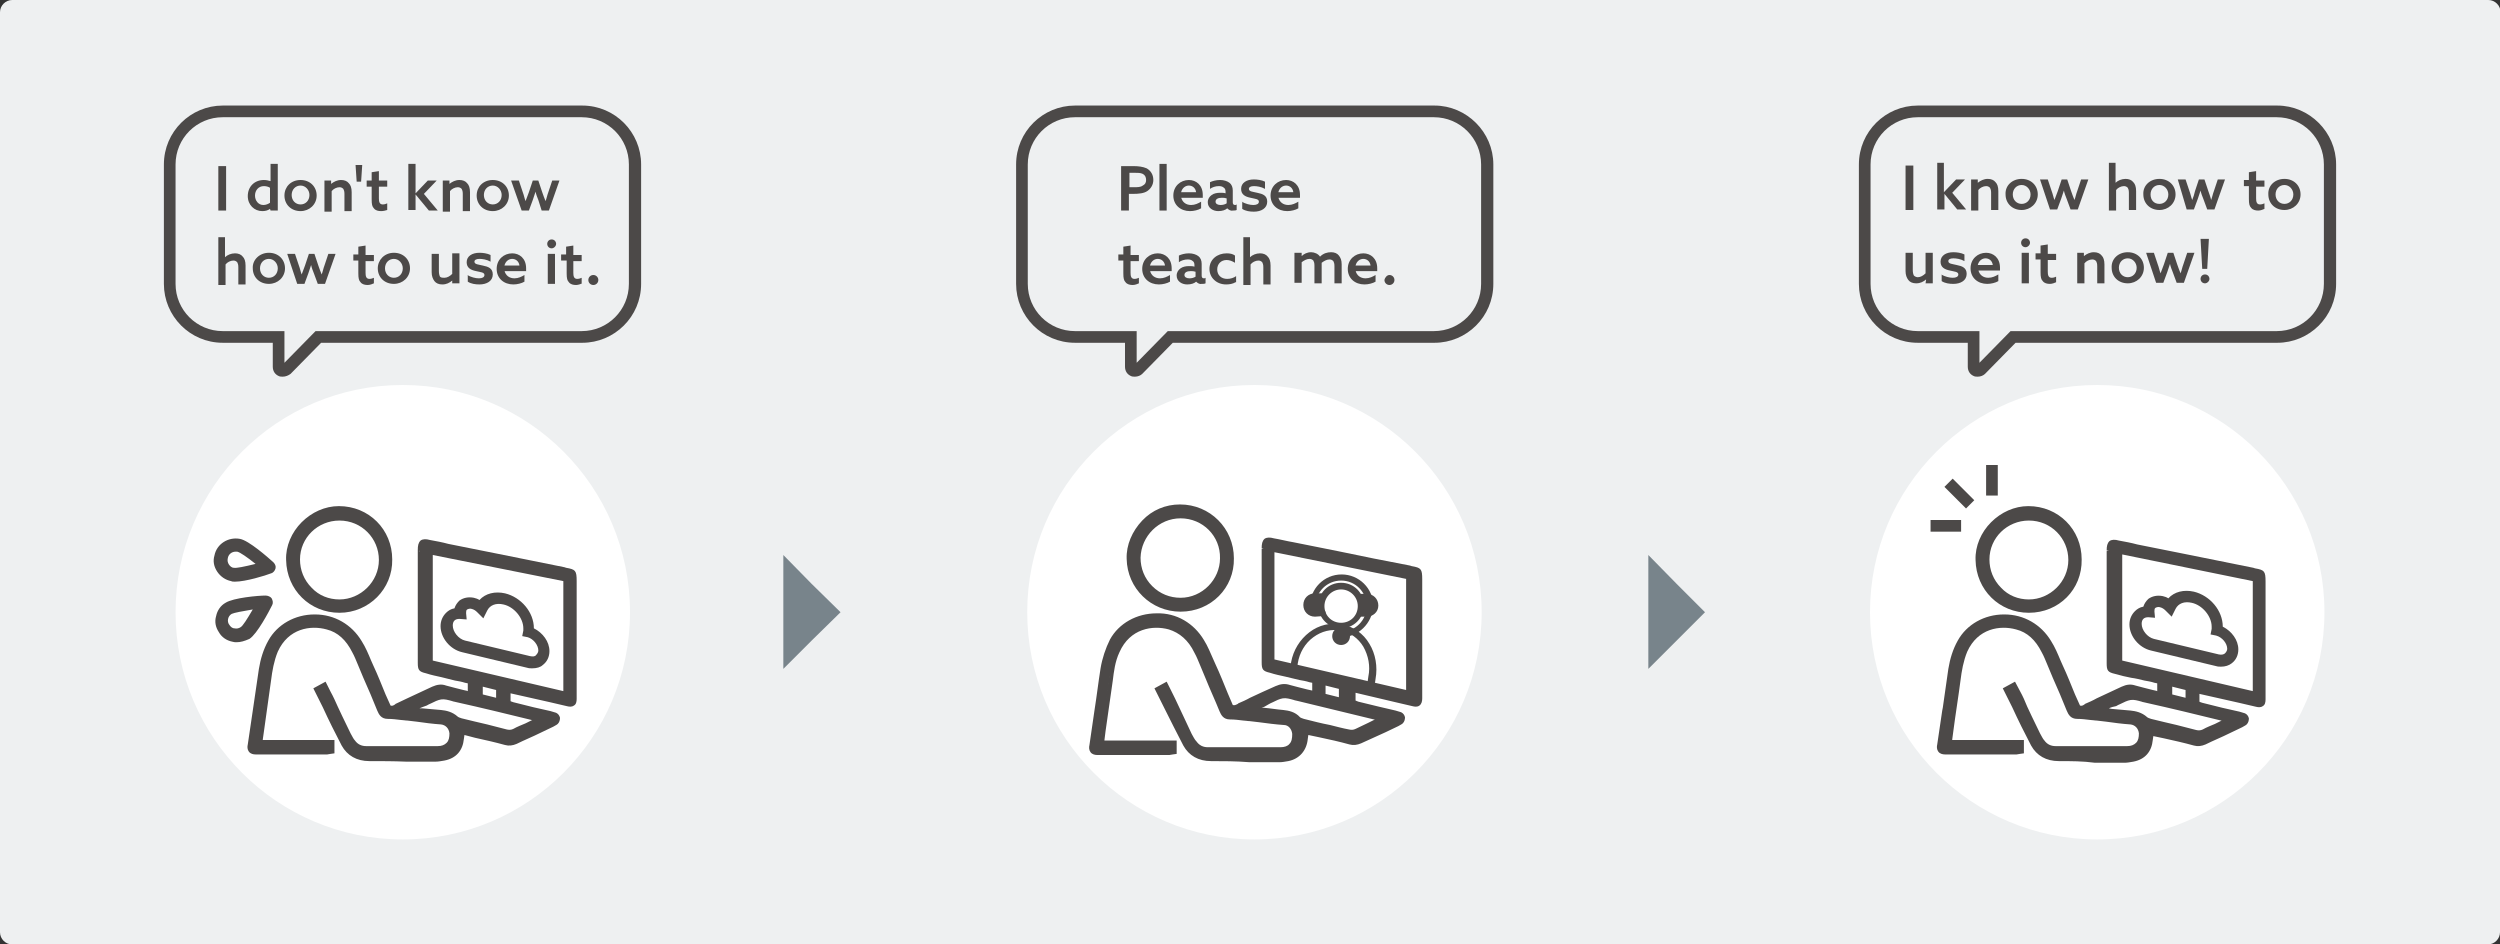 <?xml version="1.0" encoding="utf-8"?>
<!-- Generator: Adobe Illustrator 27.4.0, SVG Export Plug-In . SVG Version: 6.00 Build 0)  -->
<svg version="1.1" id="レイヤー_1" xmlns="http://www.w3.org/2000/svg" xmlns:xlink="http://www.w3.org/1999/xlink" x="0px"
	 y="0px" width="450" height="170" viewBox="0 0 450 170" style="enable-background:new 0 0 450 170;" xml:space="preserve">
<rect x="0" y="0" width="450" height="170" fill="#333333" stroke="none"/>
<style type="text/css">
	.st0{fill:#EEF0F1;}
	.st1{fill:#4C4948;}
	.st2{fill:#78848B;}
	.st3{fill:#FFFFFF;}
	.st4{enable-background:new    ;}
</style>
<g>
	<path class="st0" d="M450,167.8c0,1.2-1,2.2-2.2,2.2H2.2C1,170,0,169,0,167.8V2.2C0,1,1,0,2.2,0h445.7c1.2,0,2.2,1,2.2,2.2v165.6
		H450z"/>
</g>
<path class="st1" d="M356,67.8c-0.2,0-0.5,0-0.7-0.1c-0.7-0.3-1.1-0.9-1.1-1.7v-4.3h-9c-5.9,0-10.6-4.8-10.6-10.6V29.6
	c0-5.9,4.8-10.6,10.6-10.6h64.7c5.8,0,10.6,4.8,10.6,10.6v21.5c0,5.9-4.8,10.6-10.6,10.6h-47.1l-5.5,5.6
	C357,67.6,356.5,67.8,356,67.8z M345.2,21.1c-4.7,0-8.5,3.8-8.5,8.5v21.5c0,4.7,3.8,8.5,8.5,8.5h11.1v5.7l5.6-5.7h47.9
	c4.7,0,8.5-3.8,8.5-8.5V29.6c0-4.7-3.8-8.5-8.5-8.5H345.2z"/>
<path class="st1" d="M50.9,67.8c-0.2,0-0.5,0-0.7-0.1c-0.7-0.3-1.1-0.9-1.1-1.7v-4.3h-9c-5.9,0-10.6-4.8-10.6-10.6V29.6
	c0-5.9,4.8-10.6,10.6-10.6h64.7c5.9,0,10.6,4.8,10.6,10.6v21.5c0,5.9-4.8,10.6-10.6,10.6h-47l-5.5,5.6
	C51.9,67.6,51.4,67.8,50.9,67.8z M40.1,21.1c-4.7,0-8.5,3.8-8.5,8.5v21.5c0,4.7,3.8,8.5,8.5,8.5h11.1v5.7l5.6-5.7h47.9
	c4.7,0,8.5-3.8,8.5-8.5V29.6c0-4.7-3.8-8.5-8.5-8.5H40.1z"/>
<polygon class="st2" points="141,110.2 141,99.9 146.1,105.1 151.3,110.2 146.1,115.3 141,120.4 "/>
<polygon class="st2" points="296.7,110.2 296.7,99.9 301.8,105.1 306.9,110.2 301.8,115.3 296.7,120.4 "/>
<g>
	<circle class="st3" cx="225.8" cy="110.2" r="40.9"/>
	<g>
		<path class="st1" d="M246.8,123.2h-0.1c-0.3-0.1-0.6-0.4-0.5-0.7l0.1-0.7c0.4-1.9,0-3.8-0.9-5.4c-0.9-1.5-2.4-2.6-4.1-2.9
			c-1.7-0.3-3.4,0.1-4.9,1.2s-2.5,2.8-2.8,4.7l-0.1,0.7c-0.1,0.3-0.4,0.6-0.7,0.5s-0.6-0.4-0.5-0.7l0.1-0.7c0.4-2.2,1.6-4.1,3.3-5.4
			s3.8-1.8,5.9-1.4c2,0.4,3.8,1.6,4.9,3.5c1.1,1.8,1.5,4.1,1.1,6.3l-0.1,0.7C247.4,123,247.1,123.2,246.8,123.2z"/>
		<g>
			<g>
				<g>
					<path class="st1" d="M243.3,124.1c0,0.8,0,1.5,0,2.2c0.2,0.1,0.5,0.2,0.8,0.3c2.2,0.5,4.4,1.1,6.6,1.6c0.4,0.1,0.7,0.2,1.1,0.3
						c0.5,0.3,0.6,0.9,0.1,1.3c-0.2,0.2-0.5,0.3-0.8,0.4c-2.2,1-4.4,2-6.6,3c-0.6,0.3-1.2,0.3-1.8,0.2c-2.4-0.6-4.9-1.2-7.4-1.8
						c-0.1,0-0.3-0.1-0.5-0.1c0,0.4-0.1,0.8-0.1,1.1c-0.2,1.9-1.3,3.2-3.2,3.6c-0.5,0.1-1,0.2-1.6,0.2c-4,0-7.9,0-11.9,0
						c-2.1,0-3.7-0.8-4.7-2.6c-1.7-3.2-3.3-6.5-4.9-9.9c0.5-0.3,1-0.5,1.5-0.8c0.7,1.4,1.4,2.8,2,4.1c0.8,1.6,1.6,3.3,2.4,4.9
						c0.3,0.5,0.5,1,0.9,1.4c0.6,0.7,1.4,1.2,2.3,1.2c4.3,0,8.7,0,13,0c1.7,0,2.6-1.1,2.5-2.8c-0.1-1.1-0.8-1.9-1.9-2
						c-2.1-0.2-4.1-0.4-6.2-0.6c-1.2-0.1-2.3-0.3-3.5-0.4c-0.9,0-1.2-0.5-1.5-1.2c-1-2.5-2.1-5-3.2-7.5c-0.4-1-0.9-2.1-1.4-3.1
						c-1.1-2.1-2.6-3.7-4.9-4.4c-3.3-0.9-7.5,0-9.4,4.3c-0.8,1.7-1,3.5-1.3,5.3c-0.5,3.6-1,7.2-1.5,10.8c0,0.1,0,0.3,0,0.6
						c4.3,0,8.7,0,13,0c0,0.6,0,1.1,0,1.6c-0.3,0-0.6,0.1-0.9,0.1c-4.2,0-8.4,0-12.6,0c-0.1,0-0.2,0-0.3,0c-0.9-0.1-1.2-0.4-1.1-1.3
						c0.3-2.1,0.6-4.1,0.9-6.2c0.4-2.5,0.7-5.1,1.1-7.6c0.3-1.8,0.8-3.4,1.7-5c3.2-5.7,12.3-6.4,16.2,0.1c0.8,1.4,1.4,2.9,2.1,4.4
						c1.1,2.5,2.1,5,3.2,7.4c0.6,0.3,1,0,1.5-0.2c2.2-1,4.5-2,6.7-3.1c0.8-0.4,1.5-0.4,2.3-0.2c1.4,0.4,2.9,0.7,4.5,1.1
						c0-0.8,0-1.5,0-2.2c-0.9-0.2-1.7-0.4-2.6-0.6c-1.8-0.4-3.5-0.8-5.3-1.2c-1.1-0.3-1.2-0.4-1.2-1.5c0-6.8,0-13.6,0-20.4v-0.1
						c0-1.4,0.3-1.7,1.7-1.4c1.9,0.4,3.8,0.8,5.6,1.1c6.3,1.3,12.6,2.5,18.8,3.8c1.9,0.4,1.8,0.3,1.8,2.2c0,6.8,0,13.6,0,20.4
						c0,0.3,0,0.5,0,0.8c0,1-0.3,1.2-1.3,1c-1.5-0.3-3-0.7-4.5-1C247.4,125.1,245.4,124.6,243.3,124.1z M229,119.1
						c8.2,1.9,16.3,3.8,24.5,5.7c0-7,0-13.9,0-20.9c-8.1-1.6-16.3-3.3-24.5-5C229,105.7,229,112.3,229,119.1z M248.6,129.5
						c-0.5-0.1-0.8-0.3-1.1-0.3c-4.5-1.1-9.1-2.2-13.6-3.3c-1-0.2-2-0.7-3-0.6s-1.9,0.7-2.8,1.2c-0.7,0.3-1.5,0.7-2.2,1
						c0.2,0.2,0.3,0.2,0.4,0.2c1.5,0.2,3.1,0.3,4.6,0.5c1,0.1,2,0.4,2.8,1.1c0.2,0.2,0.6,0.4,0.9,0.4c2.7,0.7,5.4,1.3,8.1,2
						c0.5,0.1,1,0.1,1.5-0.2c1.2-0.6,2.4-1.1,3.6-1.7C248,129.9,248.2,129.7,248.6,129.5z M238.2,125.2c1.1,0.3,2.1,0.5,3.3,0.8
						c0-0.8,0-1.5,0-2.3c-1.1-0.2-2.1-0.5-3.3-0.8C238.2,123.7,238.2,124.4,238.2,125.2z"/>
					<path class="st1" d="M218,137c-2.3,0-4-1-5-2.8c-1.2-2.3-2.3-4.5-3.5-6.9c-0.5-1-1-2-1.5-3l-0.2-0.4l2.2-1.2l0.8,1.6
						c0.5,1,1,2,1.4,2.9l0.8,1.7c0.5,1.1,1,2.1,1.5,3.2c0.3,0.5,0.5,1,0.9,1.4c0.5,0.7,1.2,1,2,1h3.2c3.3,0,6.6,0,9.9,0
						c0.7,0,1.3-0.2,1.6-0.6c0.4-0.4,0.5-1,0.5-1.8c-0.1-0.9-0.7-1.6-1.5-1.6c-1.5-0.1-3-0.3-4.5-0.5l-1.7-0.2
						c-0.4,0-0.7-0.1-1.1-0.1c-0.8-0.1-1.6-0.2-2.4-0.2c-1.2,0-1.6-0.8-1.9-1.5c-0.8-2-1.7-3.9-2.5-5.9l-1-2.4
						c-0.3-0.7-0.6-1.5-1-2.2c-1.1-2.3-2.7-3.6-4.6-4.2c-2.9-0.8-7-0.2-8.9,4.1c-0.8,1.7-1,3.5-1.2,5.1c-0.4,3-0.9,6.1-1.3,9.1
						l-0.2,1.6v0.1h13v2.4l-0.7,0.1c-0.2,0-0.4,0.1-0.6,0.1c-3.4,0-6.7,0-10.1,0h-2.5c-0.2,0-0.3,0-0.4,0c-0.4,0-0.9-0.1-1.2-0.5
						s-0.3-0.9-0.2-1.3c0.3-2.1,0.6-4.1,0.9-6.2c0.4-2.5,0.7-5.1,1.1-7.6c0.3-1.8,0.9-3.6,1.7-5.2c1.6-2.9,4.8-4.7,8.4-4.7
						c3.6-0.1,6.7,1.8,8.5,4.8c0.7,1.1,1.2,2.4,1.7,3.5l0.4,0.9c0.8,1.7,1.5,3.5,2.2,5.2l0.9,2.1c0.3,0.1,0.5,0,0.9-0.2l0.1-0.1
						c0.7-0.3,1.4-0.6,2.1-1c1.5-0.7,3-1.4,4.6-2.1c0.9-0.4,1.7-0.5,2.6-0.2c1,0.3,2,0.5,3.1,0.8c0.3,0.1,0.6,0.1,0.9,0.2v-1.4
						l-0.5-0.1c-0.6-0.2-1.2-0.3-1.8-0.4c-0.8-0.2-1.6-0.4-2.5-0.6s-1.9-0.4-2.8-0.7c-1.3-0.3-1.5-0.6-1.5-1.9V98.8l0.4-0.1h-0.4
						c0-0.8,0.1-1.3,0.5-1.7c0.4-0.3,1-0.3,1.7-0.1c1.2,0.2,2.3,0.5,3.5,0.7l8,1.6c4.3,0.9,8.7,1.8,13,2.6l0.3,0.1
						c1.7,0.3,1.9,0.5,1.9,2.4v0.2c0,4.5,0,9.1,0,13.6v7c0,0.2,0,0.4,0,0.6c0,0.5-0.1,1-0.5,1.3s-0.9,0.2-1.3,0.1
						c-1-0.2-2-0.5-3-0.7l-7.2-1.7v1.4c0.2,0.1,0.3,0.1,0.5,0.2c1.2,0.3,2.5,0.6,3.7,0.9l3,0.7c0.3,0.1,0.7,0.2,1,0.3
						c0.4,0.2,0.6,0.5,0.7,0.9c0,0.4-0.1,0.8-0.4,1.1c-0.2,0.2-0.5,0.3-0.8,0.5l-2.3,1.1c-1.5,0.7-2.9,1.3-4.4,2
						c-0.7,0.3-1.4,0.4-2.1,0.2c-1.8-0.5-3.6-0.9-5.5-1.3l-1.9-0.4l0,0l-0.1,0.7c-0.2,2.1-1.5,3.6-3.5,4c-0.6,0.1-1.1,0.2-1.6,0.2
						c-1.8,0-3.6,0-5.4,0C222.4,137,220.2,137,218,137L218,137z M209,124.2c0.4,0.9,0.9,1.8,1.3,2.6c1.2,2.4,2.3,4.7,3.5,6.9
						c0.8,1.6,2.3,2.4,4.3,2.4l0,0c2.2,0,4.3,0,6.5,0c1.8,0,3.6,0,5.4,0c0.5,0,1-0.1,1.5-0.2c1.7-0.3,2.7-1.5,2.9-3.2l0.1-1.6
						l0.7,0.1c0.1,0,0.2,0,0.3,0.1l1.9,0.4c1.8,0.4,3.7,0.9,5.5,1.3c0.6,0.1,1,0.1,1.6-0.1c1.4-0.7,2.9-1.4,4.4-2l2.2-1
						c0.3-0.1,0.5-0.2,0.7-0.4c0.1-0.1,0.2-0.2,0.1-0.3c0-0.1,0-0.2-0.2-0.3s-0.5-0.2-0.8-0.3l-3-0.7c-1.2-0.3-2.5-0.6-3.7-0.9
						c-0.2-0.1-0.4-0.1-0.6-0.2l-0.5-0.2v-3l8.2,1.9c1,0.2,2,0.5,3,0.7c0.5,0.1,0.6,0,0.6,0s0.1-0.1,0.1-0.6c0-0.2,0-0.4,0-0.6v-0.2
						V118c0-4.5,0-9.1,0-13.6v-0.2c0-1.4,0-1.4-1.2-1.6l-0.3-0.1c-4.3-0.9-8.7-1.8-13-2.6l-8-1.6c-1.2-0.2-2.3-0.5-3.5-0.7
						c-0.5-0.1-0.9-0.1-1,0c-0.2,0.1-0.2,0.8-0.2,1l-0.4,0.1h0.4v20.4c0,0.9,0,0.9,0.9,1.1s1.9,0.4,2.8,0.6c0.8,0.2,1.7,0.4,2.5,0.6
						c0.6,0.1,1.2,0.3,1.8,0.4l1.1,0.3v3.1l-0.5-0.1c-0.5-0.1-0.9-0.2-1.4-0.3c-1.1-0.2-2.1-0.5-3.1-0.8c-0.7-0.2-1.3-0.1-2,0.2
						c-1.5,0.7-3,1.4-4.6,2.1c-0.7,0.3-1.4,0.6-2.1,1l-0.1,0.1c-0.4,0.2-1,0.5-1.7,0.1l-0.1-0.1l-1-2.4c-0.7-1.7-1.5-3.4-2.2-5.2
						l-0.4-0.9c-0.5-1.2-1-2.4-1.7-3.4c-1.7-2.8-4.5-4.4-7.7-4.4h-0.1c-3.2,0-6.2,1.7-7.6,4.3c-0.8,1.5-1.4,3.1-1.6,4.9
						c-0.4,2.5-0.7,5.1-1.1,7.6c-0.3,2.1-0.6,4.1-0.9,6.2c0,0.3,0,0.5,0.1,0.6s0.3,0.2,0.6,0.2c0.1,0,0.1,0,0.2,0h0.1h2.5
						c3.4,0,6.7,0,10.1,0c0.2,0,0.3,0,0.5,0v-0.8h-13v-0.7c0-0.2,0-0.3,0-0.4l0.2-1.6c0.4-3.1,0.8-6.1,1.3-9.2
						c0.2-1.7,0.5-3.6,1.3-5.4c2-4.5,6.4-5.5,9.9-4.5c2.2,0.6,3.9,2.1,5.2,4.6c0.4,0.8,0.7,1.5,1,2.3l1,2.4c0.8,2,1.7,3.9,2.5,5.9
						c0.3,0.7,0.6,0.9,1.2,1c0.8,0,1.6,0.1,2.4,0.2c0.4,0,0.7,0.1,1.1,0.1l1.7,0.2c1.5,0.2,3,0.3,4.5,0.5c1.3,0.1,2.2,1.1,2.3,2.4
						c0.1,1-0.2,1.8-0.7,2.4c-0.5,0.6-1.3,0.9-2.2,0.9c-3.3,0-6.6,0-9.9,0h-3.2c-1.1,0-2-0.5-2.7-1.3c-0.3-0.4-0.7-0.9-0.9-1.5
						c-0.5-1.1-1-2.1-1.5-3.2l-0.8-1.7c-0.5-1-0.9-1.9-1.4-2.9l-0.4-0.8L209,124.2z M243.2,132.3c-0.2,0-0.4,0-0.6-0.1
						c-1.1-0.3-2.3-0.6-3.4-0.8c-1.6-0.4-3.1-0.8-4.7-1.1c-0.3-0.1-0.8-0.2-1.1-0.5c-0.6-0.6-1.4-0.9-2.5-1
						c-1.2-0.1-2.3-0.2-3.5-0.4l-1.1-0.1c-0.2,0-0.4-0.1-0.7-0.4l-0.4-0.4l1.2-0.5c0.5-0.2,1-0.5,1.6-0.7c0.3-0.1,0.5-0.3,0.8-0.4
						c0.7-0.4,1.4-0.7,2.1-0.8c0.8-0.1,1.6,0.1,2.3,0.4c0.3,0.1,0.5,0.2,0.8,0.2c4.5,1.1,9.1,2.2,13.6,3.3c0.2,0.1,0.4,0.1,0.7,0.2
						l1.4,0.4l-1.2,0.7c-0.2,0.1-0.3,0.2-0.5,0.3c-0.4,0.2-0.9,0.4-1.3,0.6c-0.8,0.3-1.5,0.7-2.3,1.1
						C244,132.2,243.6,132.3,243.2,132.3z M227.1,127.4h0.4c1.2,0.1,2.3,0.3,3.5,0.4c0.9,0.1,2.1,0.3,3,1.3c0.1,0.1,0.4,0.2,0.7,0.3
						c1.6,0.4,3.1,0.8,4.7,1.1c1.2,0.3,2.3,0.6,3.4,0.8c0.4,0.1,0.8,0.1,1.2-0.1c0.8-0.4,1.5-0.7,2.3-1.1c0.4-0.2,0.8-0.4,1.2-0.6
						c-0.1,0-0.1,0-0.2,0c-4.5-1.1-9.1-2.2-13.6-3.3c-0.3-0.1-0.6-0.1-0.8-0.2c-0.7-0.2-1.4-0.4-2-0.3s-1.2,0.4-1.8,0.7
						c-0.3,0.1-0.6,0.3-0.8,0.4C227.8,127.1,227.5,127.3,227.1,127.4z M241.8,126.5l-4.1-1v-3.1l4.1,0.9V126.5z M238.6,124.9
						l2.4,0.6V124l-2.4-0.6V124.9z M254,125.3l-25.4-5.9V98.5l25.4,5.1V125.3z M229.4,118.7l23.7,5.5v-20l-23.7-4.8V118.7z"/>
				</g>
				<g>
					<path class="st1" d="M221.8,100.5c0,5.1-4.1,9.2-9.2,9.2c-5.1,0-9.2-4-9.3-9.1c-0.1-5,4-9.3,9.2-9.3
						C217.7,91.2,221.8,95.3,221.8,100.5z M212.6,92.9c-4.2,0-7.6,3.3-7.6,7.5s3.4,7.7,7.6,7.7c4.1,0,7.6-3.4,7.6-7.6
						C220.1,96.3,216.7,92.9,212.6,92.9z"/>
					<path class="st1" d="M212.5,110.1c-5.3,0-9.6-4.2-9.7-9.5c-0.1-2.5,1-5,2.8-6.9s4.2-2.9,6.8-2.9l0,0c5.4,0,9.7,4.3,9.7,9.7
						C222.2,105.8,218,110.1,212.5,110.1C212.6,110.1,212.6,110.1,212.5,110.1z M212.5,91.6c-2.3,0-4.5,0.9-6.2,2.6s-2.6,4-2.5,6.3
						c0.1,4.9,4,8.7,8.8,8.7l0,0c4.9,0,8.8-3.9,8.8-8.8C221.3,95.5,217.4,91.7,212.5,91.6L212.5,91.6z M212.5,108.5L212.5,108.5
						c-2.1,0-4.1-0.8-5.7-2.4c-1.5-1.5-2.4-3.6-2.3-5.7c0-4.4,3.6-7.9,8-7.9l0,0c4.4,0,8,3.6,8,8
						C220.5,104.8,216.9,108.5,212.5,108.5z M212.5,93.3c-3.9,0-7.1,3.2-7.2,7.1c0,1.9,0.7,3.7,2.1,5.1c1.4,1.4,3.2,2.1,5.1,2.1l0,0
						c3.9,0,7.1-3.3,7.1-7.1C219.7,96.5,216.5,93.3,212.5,93.3L212.5,93.3C212.6,93.3,212.6,93.3,212.5,93.3z"/>
				</g>
			</g>
		</g>
		<g>
			<g>
				<path class="st1" d="M241.4,114.7c-0.3,0-0.5-0.2-0.5-0.5s0.2-0.5,0.5-0.5c2.5,0,4.6-2,4.6-4.6c0-2.5-2-4.6-4.6-4.6
					c-2.5,0-4.6,2-4.6,4.6c0,0.3-0.2,0.5-0.5,0.5s-0.5-0.2-0.5-0.5c0-3.1,2.5-5.7,5.7-5.7c3.1,0,5.7,2.5,5.7,5.7
					C247,112.2,244.5,114.7,241.4,114.7z"/>
				<g>
					<path class="st1" d="M244.9,110.4h1.1c0.9,0,1.5-0.7,1.5-1.5c0-0.9-0.7-1.5-1.5-1.5h-1.1"/>
					<path class="st1" d="M246,111h-1.1c-0.3,0-0.5-0.3-0.5-0.6c0-0.3,0.2-0.5,0.5-0.5l0,0h1.1c0.5,0,1-0.4,1-1s-0.4-1-1-1h-1.1
						c-0.3,0-0.5-0.2-0.5-0.5s0.2-0.5,0.5-0.5h1.1c1.2,0,2.1,0.9,2.1,2.1S247.1,111,246,111z"/>
				</g>
				<g>
					<path class="st1" d="M238.1,110.4h-1.4c-0.9,0-1.5-0.7-1.5-1.5c0-0.9,0.7-1.5,1.5-1.5h1.4"/>
					<path class="st1" d="M236.7,111c-1.2,0-2.1-0.9-2.1-2.1s0.9-2.1,2.1-2.1h1.4c0.3,0,0.5,0.2,0.5,0.5s-0.2,0.5-0.5,0.5h-1.4
						c-0.6,0-1,0.4-1,1s0.4,1,1,1h1.4l0,0c0.3,0,0.5,0.2,0.5,0.5s-0.2,0.5-0.5,0.6L236.7,111z"/>
				</g>
				<g>
					<circle class="st1" cx="241.4" cy="114.4" r="1.1"/>
					<path class="st1" d="M241.4,116.1c-0.9,0-1.6-0.7-1.6-1.6s0.7-1.6,1.6-1.6c0.9,0,1.6,0.7,1.6,1.6S242.3,116.1,241.4,116.1z
						 M241.4,113.9c-0.3,0-0.5,0.2-0.5,0.5s0.2,0.5,0.5,0.5s0.5-0.2,0.5-0.5S241.7,113.9,241.4,113.9z"/>
				</g>
			</g>
			<path class="st1" d="M241.4,113.1c-2.2,0-4.1-1.8-4.1-4.1s1.8-4.1,4.1-4.1s4.1,1.8,4.1,4.1S243.6,113.1,241.4,113.1z
				 M241.4,106.1c-1.6,0-3,1.3-3,3s1.3,3,3,3s3-1.3,3-3S243,106.1,241.4,106.1z"/>
		</g>
	</g>
</g>
<g>
	<circle class="st3" cx="377.5" cy="110.2" r="40.9"/>
	<g>
		<g>
			<g>
				<g>
					<path class="st1" d="M395.6,124.2c0,0.8,0,1.5,0,2.2c0.2,0.1,0.5,0.2,0.8,0.3c2.2,0.5,4.4,1,6.5,1.6c0.4,0.1,0.7,0.2,1.1,0.3
						c0.5,0.3,0.6,0.9,0.1,1.3c-0.2,0.2-0.5,0.3-0.8,0.4c-2.2,1-4.3,2-6.5,3c-0.6,0.3-1.2,0.3-1.8,0.2c-2.4-0.6-4.9-1.2-7.3-1.8
						c-0.1,0-0.3-0.1-0.5-0.1c0,0.4-0.1,0.8-0.1,1.1c-0.2,1.9-1.3,3.2-3.2,3.5c-0.5,0.1-1,0.2-1.6,0.2c-3.9,0-7.9,0-11.8,0
						c-2.1,0-3.7-0.8-4.6-2.6c-1.7-3.2-3.2-6.5-4.9-9.8c0.5-0.3,1-0.5,1.5-0.8c0.7,1.4,1.4,2.8,2,4.1c0.8,1.6,1.5,3.2,2.3,4.8
						c0.2,0.5,0.5,1,0.9,1.4c0.6,0.7,1.4,1.2,2.3,1.2c4.3,0,8.6,0,12.9,0c1.7,0,2.6-1.1,2.5-2.8c-0.1-1.1-0.8-1.9-1.9-2
						c-2-0.2-4.1-0.4-6.1-0.6c-1.2-0.1-2.3-0.3-3.5-0.4c-0.9,0-1.2-0.5-1.5-1.2c-1-2.5-2.1-5-3.1-7.4c-0.4-1-0.8-2.1-1.3-3.1
						c-1.1-2.1-2.5-3.7-4.9-4.3c-3.3-0.9-7.4,0-9.3,4.3c-0.7,1.7-1,3.4-1.3,5.2c-0.5,3.6-1,7.1-1.5,10.7c0,0.1,0,0.3,0,0.6
						c4.3,0,8.6,0,12.9,0c0,0.6,0,1.1,0,1.6c-0.3,0-0.6,0.1-0.9,0.1c-4.2,0-8.3,0-12.5,0c-0.1,0-0.2,0-0.3,0
						c-0.9-0.1-1.2-0.4-1.1-1.3c0.3-2,0.6-4.1,0.9-6.1c0.4-2.5,0.7-5,1.1-7.5c0.3-1.8,0.8-3.4,1.7-5c3.2-5.6,12.2-6.4,16,0.1
						c0.8,1.4,1.4,2.9,2,4.4c1.1,2.5,2.1,4.9,3.1,7.3c0.6,0.3,1,0,1.5-0.2c2.2-1,4.4-2,6.6-3.1c0.8-0.4,1.4-0.4,2.3-0.2
						c1.4,0.4,2.9,0.7,4.4,1.1c0-0.8,0-1.5,0-2.2c-0.9-0.2-1.7-0.4-2.6-0.6c-1.7-0.4-3.5-0.8-5.2-1.2c-1.1-0.3-1.2-0.4-1.2-1.5
						c0-6.7,0-13.5,0-20.2v-0.1c0-1.4,0.3-1.7,1.7-1.4c1.9,0.4,3.7,0.8,5.6,1.1c6.2,1.3,12.4,2.5,18.7,3.8c1.9,0.4,1.8,0.2,1.8,2.2
						c0,6.7,0,13.5,0,20.2c0,0.3,0,0.5,0,0.8c0,0.9-0.3,1.2-1.3,1c-1.5-0.3-3-0.7-4.5-1C399.8,125.2,397.8,124.7,395.6,124.2z
						 M381.5,119.2c8.1,1.9,16.2,3.8,24.3,5.7c0-6.9,0-13.7,0-20.7c-8.1-1.6-16.1-3.3-24.3-4.9C381.5,106,381.5,112.5,381.5,119.2z
						 M400.9,129.6c-0.5-0.1-0.8-0.2-1.1-0.3c-4.5-1.1-9-2.2-13.5-3.2c-1-0.2-2-0.7-2.9-0.6c-1,0.1-1.9,0.7-2.8,1.2
						c-0.7,0.3-1.5,0.7-2.2,1c0.2,0.2,0.3,0.2,0.4,0.2c1.5,0.2,3,0.3,4.6,0.5c1,0.1,2,0.4,2.7,1.1c0.2,0.2,0.6,0.4,0.9,0.4
						c2.7,0.7,5.4,1.3,8.1,2c0.5,0.1,1,0.1,1.5-0.2c1.2-0.6,2.4-1.1,3.6-1.6C400.4,129.9,400.6,129.8,400.9,129.6z M390.6,125.3
						c1.1,0.3,2.1,0.5,3.2,0.8c0-0.8,0-1.5,0-2.3c-1.1-0.2-2.1-0.5-3.2-0.7C390.6,123.9,390.6,124.5,390.6,125.3z"/>
					<path class="st1" d="M370.6,137c-2.3,0-4-1-5-2.8c-1.2-2.3-2.3-4.5-3.4-6.9c-0.5-1-1-2-1.5-3l-0.2-0.4l2.2-1.2l0.9,1.7
						c0.5,0.9,0.9,1.8,1.3,2.8l0.8,1.7c0.5,1,1,2.1,1.5,3.1c0.3,0.5,0.5,1,0.8,1.3c0.5,0.7,1.2,1,2,1h3.2c3.2,0,6.5,0,9.7,0
						c0.7,0,1.2-0.2,1.6-0.6c0.4-0.4,0.5-1,0.5-1.7c-0.1-0.9-0.7-1.5-1.5-1.6c-1.5-0.1-3-0.3-4.4-0.5l-1.7-0.2
						c-0.4,0-0.7-0.1-1.1-0.1c-0.8-0.1-1.6-0.2-2.4-0.2c-1.2,0-1.6-0.8-1.9-1.5c-0.8-2-1.6-3.9-2.5-5.9l-1-2.4
						c-0.3-0.7-0.6-1.5-1-2.2c-1.1-2.2-2.6-3.6-4.6-4.1c-2.9-0.8-6.9-0.2-8.8,4c-0.7,1.7-1,3.5-1.2,5.1c-0.4,3.1-0.9,6.1-1.3,9.2
						l-0.2,1.5v0.1h12.9v2.4l-0.7,0.1c-0.2,0-0.4,0.1-0.6,0.1c-3.6,0-7.1,0-10.7,0h-1.8c-0.2,0-0.3,0-0.4,0c-0.4,0-0.9-0.1-1.2-0.5
						c-0.3-0.4-0.3-0.9-0.2-1.3c0.3-2,0.6-4.1,0.9-6.1l0.1-0.5c0.3-2.3,0.7-4.7,1-7c0.3-1.8,0.8-3.5,1.7-5.1
						c1.6-2.9,4.8-4.7,8.3-4.7h0.1c3.5,0,6.6,1.8,8.4,4.8c0.7,1.1,1.2,2.3,1.7,3.5l0.4,0.9c0.8,1.7,1.5,3.5,2.2,5.2l0.9,2
						c0.3,0.1,0.5,0,0.8-0.2l0.1-0.1c0.7-0.3,1.4-0.6,2.1-1c1.5-0.7,3-1.4,4.5-2.1c0.9-0.4,1.6-0.5,2.5-0.2c1,0.3,2,0.5,3.1,0.8
						c0.3,0.1,0.6,0.1,0.8,0.2V123l-0.5-0.1c-0.6-0.2-1.2-0.3-1.8-0.4c-0.8-0.2-1.6-0.4-2.4-0.5c-1-0.2-1.9-0.4-2.9-0.7
						c-1.3-0.3-1.5-0.6-1.5-1.9V99.2l0.4-0.1h-0.4c0-0.8,0.1-1.3,0.5-1.7c0.4-0.3,1-0.3,1.7-0.1c1.1,0.2,2.2,0.4,3.3,0.7l8.5,1.7
						c4.1,0.8,8.3,1.7,12.4,2.5l0.3,0.1c1.7,0.3,1.9,0.5,1.9,2.4v0.2c0,4.5,0,9,0,13.5v6.9c0,0.2,0,0.4,0,0.6c0,0.5-0.1,1-0.5,1.2
						c-0.4,0.3-0.9,0.2-1.3,0.1c-1-0.2-2-0.5-3-0.7l-7.1-1.6v1.4c0.1,0.1,0.3,0.1,0.5,0.2c1.2,0.3,2.4,0.6,3.6,0.9l3.1,0.7
						c0.3,0.1,0.7,0.2,1,0.3c0.4,0.2,0.6,0.5,0.7,0.9c0,0.4-0.1,0.8-0.4,1.1c-0.2,0.2-0.5,0.3-0.8,0.5l-2.3,1.1
						c-1.4,0.7-2.9,1.3-4.3,2c-0.7,0.3-1.4,0.4-2.1,0.2c-1.8-0.5-3.6-0.9-5.4-1.3l-1.9-0.4l0,0l-0.1,0.7c-0.2,2.1-1.4,3.5-3.5,3.9
						c-0.6,0.1-1.1,0.2-1.6,0.2c-1.8,0-3.6,0-5.3,0C374.9,137,372.8,137,370.6,137L370.6,137z M361.7,124.3c0.4,0.9,0.9,1.8,1.3,2.6
						c1.2,2.4,2.2,4.6,3.4,6.8c0.8,1.6,2.3,2.4,4.2,2.4l0,0c2.1,0,4.3,0,6.4,0c1.8,0,3.6,0,5.3,0c0.5,0,1-0.1,1.5-0.2
						c1.7-0.3,2.7-1.4,2.8-3.2l0.1-1.6l0.7,0.1c0.1,0,0.2,0,0.3,0.1l1.9,0.4c1.8,0.4,3.6,0.9,5.4,1.3c0.6,0.1,1,0.1,1.5-0.1
						c1.4-0.7,2.8-1.3,4.3-2l2.2-1c0.3-0.1,0.5-0.2,0.7-0.4c0.1-0.1,0.2-0.2,0.1-0.3c0-0.1,0-0.2-0.2-0.3s-0.5-0.2-0.8-0.3L400,128
						c-1.2-0.3-2.4-0.6-3.6-0.9c-0.2-0.1-0.4-0.1-0.6-0.2l-0.5-0.2v-3l8.1,1.9c1,0.2,2,0.5,3,0.7c0.5,0.1,0.6,0,0.6,0
						s0.1-0.1,0.1-0.6c0-0.2,0-0.4,0-0.5V125v-6.7c0-4.5,0-9,0-13.5v-0.2c0-1.3,0-1.3-1.2-1.6l-0.3-0.1c-4.1-0.8-8.3-1.7-12.4-2.5
						l-8.5-1.7c-1.1-0.2-2.2-0.5-3.3-0.7c-0.5-0.1-0.9-0.1-1,0s-0.2,0.4-0.2,1l-0.4,0.1h0.4v20.2c0,0.9,0,0.9,0.9,1.1
						s1.9,0.4,2.8,0.7c0.8,0.2,1.6,0.4,2.4,0.6c0.6,0.1,1.2,0.3,1.8,0.4l1.1,0.3v3.1l-0.5-0.1c-0.5-0.1-0.9-0.2-1.3-0.3
						c-1.1-0.2-2.1-0.5-3.1-0.8c-0.7-0.2-1.3-0.1-2,0.2c-1.5,0.7-3,1.4-4.5,2.1c-0.7,0.3-1.4,0.6-2.1,1l-0.1,0.1
						c-0.4,0.2-1,0.5-1.7,0.1l-0.1-0.1l-1-2.3c-0.7-1.7-1.5-3.5-2.2-5.2l-0.4-0.9c-0.5-1.1-1-2.3-1.6-3.4c-1.6-2.8-4.4-4.4-7.6-4.4
						h-0.1c-3.2,0-6.1,1.7-7.6,4.3c-0.8,1.5-1.4,3.1-1.6,4.8c-0.3,2.3-0.7,4.7-1,7l-0.1,0.5c-0.3,2-0.6,4.1-0.9,6.1
						c0,0.3,0,0.5,0.1,0.6s0.3,0.2,0.6,0.2c0.1,0,0.1,0,0.2,0h0.1h1.8c3.6,0,7.1,0,10.7,0c0.2,0,0.3,0,0.5,0v-0.8h-12.9v-0.7
						c0-0.2,0-0.3,0-0.4l0.2-1.5c0.4-3.1,0.8-6.1,1.3-9.2c0.2-1.7,0.5-3.6,1.3-5.3c2-4.4,6.4-5.4,9.8-4.5c2.2,0.6,3.9,2.1,5.1,4.6
						c0.4,0.7,0.7,1.5,1,2.3l1,2.4c0.8,2,1.7,3.9,2.5,5.9c0.3,0.7,0.6,0.9,1.2,0.9c0.8,0,1.6,0.1,2.4,0.2c0.4,0,0.7,0.1,1.1,0.1
						l1.7,0.2c1.5,0.2,3,0.3,4.4,0.5c1.3,0.1,2.2,1.1,2.3,2.4c0.1,1-0.2,1.8-0.7,2.4c-0.5,0.6-1.3,0.8-2.2,0.9c-3.3,0-6.5,0-9.8,0
						h-3.2c-1.1,0-2-0.5-2.7-1.3c-0.3-0.4-0.7-0.9-0.9-1.5c-0.5-1-1-2.1-1.5-3.1l-0.8-1.7c-0.4-0.9-0.9-1.8-1.3-2.7l-0.5-1
						L361.7,124.3z M395.6,132.3c-0.2,0-0.4,0-0.6-0.1c-1.2-0.3-2.3-0.6-3.5-0.9c-1.5-0.4-3-0.7-4.6-1.1c-0.5-0.1-0.8-0.3-1.1-0.5
						c-0.6-0.6-1.3-0.9-2.5-1c-1.1-0.1-2.2-0.2-3.4-0.3l-1.2-0.1c-0.2,0-0.4-0.1-0.7-0.4l-0.4-0.4l1.2-0.6c0.5-0.2,1-0.5,1.5-0.7
						c0.3-0.1,0.5-0.3,0.8-0.4c0.7-0.4,1.4-0.7,2.1-0.8c0.8-0.1,1.5,0.1,2.3,0.4c0.3,0.1,0.5,0.2,0.8,0.2c4.5,1.1,9,2.2,13.5,3.2
						c0.2,0.1,0.4,0.1,0.7,0.2l1.4,0.4l-1.2,0.7c-0.2,0.1-0.3,0.2-0.5,0.3c-0.4,0.2-0.9,0.4-1.3,0.6c-0.7,0.3-1.5,0.7-2.2,1
						C396.4,132.2,396,132.3,395.6,132.3z M379.6,127.5l0.5,0.1c1.1,0.1,2.2,0.2,3.4,0.3c0.9,0.1,2,0.3,3,1.2
						c0.1,0.1,0.4,0.2,0.7,0.3c1.5,0.4,3,0.7,4.6,1.1c1.2,0.3,2.3,0.6,3.5,0.9c0.4,0.1,0.8,0.1,1.2-0.1c0.7-0.4,1.5-0.7,2.2-1
						c0.4-0.2,0.8-0.4,1.2-0.6h-0.1c-4.5-1.1-9-2.2-13.5-3.2c-0.3-0.1-0.6-0.1-0.8-0.2c-0.7-0.2-1.4-0.4-2-0.3s-1.2,0.4-1.8,0.7
						c-0.3,0.1-0.6,0.3-0.8,0.4C380.4,127.2,380,127.3,379.6,127.5z M394.3,126.6l-4.1-1v-3.1l4.1,0.9V126.6z M391,125l2.4,0.6v-1.4
						l-2.4-0.6V125z M406.3,125.5l-25.2-5.9V98.8l25.2,5.1V125.5z M382,118.9l23.5,5.5v-19.8L382,99.8V118.9z"/>
				</g>
				<g>
					<path class="st1" d="M374.4,100.8c0,5.1-4,9.1-9.1,9.1s-9.1-4-9.2-9c-0.1-4.9,4-9.3,9.1-9.2C370.3,91.6,374.3,95.7,374.4,100.8
						z M365.3,93.3c-4.1,0-7.5,3.3-7.6,7.4c0,4.2,3.4,7.6,7.5,7.6s7.5-3.4,7.5-7.5C372.7,96.7,369.4,93.3,365.3,93.3z"/>
					<path class="st1" d="M365.2,110.3c-5.3,0-9.5-4.1-9.6-9.5c-0.1-2.5,1-5,2.8-6.8s4.2-2.9,6.7-2.9l0,0c5.4,0,9.6,4.2,9.6,9.6l0,0
						C374.8,106.1,370.6,110.3,365.2,110.3L365.2,110.3z M365.1,92.1c-2.3,0-4.5,0.9-6.1,2.6s-2.6,3.9-2.5,6.2
						c0.1,4.8,3.9,8.6,8.7,8.6l0,0c4.9,0,8.7-3.8,8.7-8.7l0,0C373.9,95.9,370.1,92.1,365.1,92.1C365.2,92.1,365.2,92.1,365.1,92.1z
						 M365.2,108.7L365.2,108.7c-2.1,0-4.1-0.8-5.6-2.4c-1.5-1.5-2.3-3.5-2.3-5.7c0-4.3,3.6-7.8,7.9-7.8l0,0l0,0
						c4.4,0,7.9,3.6,7.9,7.9C373.1,105.1,369.5,108.7,365.2,108.7z M365.2,93.7c-3.9,0-7.1,3.1-7.1,7c0,1.9,0.7,3.7,2.1,5.1
						c1.3,1.4,3.1,2.1,5,2.1l0,0c3.8,0,7.1-3.2,7.1-7.1C372.3,96.9,369.2,93.7,365.2,93.7L365.2,93.7z"/>
				</g>
			</g>
		</g>
		<path class="st1" d="M399.8,120c-0.3,0-0.6,0-0.9-0.1l-11.7-2.8c-2.2-0.5-3.9-2.6-3.9-4.7c0-1,0.4-1.8,1-2.4
			c0.4-0.4,0.9-0.7,1.5-0.8c0.2-0.6,0.5-1,0.9-1.4c0.7-0.5,1.6-0.7,2.6-0.5c0.4,0.1,0.7,0.2,1,0.4c1.1-1.2,2.8-1.6,4.6-1.2
			c2.9,0.7,5.2,3.4,5.2,6.3c1.6,0.8,2.8,2.4,2.8,4.1c0,1-0.4,1.9-1.2,2.5C401.2,119.8,400.5,120,399.8,120z M386.7,111.1
			c-0.4,0-0.7,0.1-0.9,0.3c-0.2,0.2-0.3,0.5-0.3,0.9c0,1.1,1,2.4,2.2,2.7l11.7,2.8c0.5,0.1,0.9,0,1.1-0.2s0.4-0.5,0.4-0.8
			c0-1-0.9-2.1-2-2.4l-1-0.2l0.2-1c0-0.1,0-0.3,0-0.4c0-1.9-1.7-3.9-3.6-4.3c-1.3-0.3-2.4,0.1-2.9,1.1l-0.7,1.4l-1.1-1.1
			c-0.3-0.3-0.6-0.5-1-0.6c-0.3-0.1-0.6,0-0.8,0.1c-0.2,0.1-0.2,0.4-0.2,0.6c0,0,0,0,0,0.1l0.1,1.1L386.7,111.1L386.7,111.1z"/>
		<g>
			<rect x="357.5" y="83.7" class="st1" width="2.1" height="5.5"/>
			
				<rect x="351.7" y="86.1" transform="matrix(0.707 -0.707 0.707 0.707 40.471 275.418)" class="st1" width="2.1" height="5.5"/>
			<rect x="347.5" y="93.6" class="st1" width="5.5" height="2.1"/>
		</g>
	</g>
</g>
<g>
	<circle class="st3" cx="72.5" cy="110.2" r="40.9"/>
	<g>
		<g>
			<g>
				<g>
					<g>
						<g>
							<g>
								<path class="st1" d="M91.5,124.2c0,0.8,0,1.5,0,2.2c0.2,0.1,0.5,0.2,0.8,0.3c2.2,0.5,4.4,1,6.5,1.6c0.4,0.1,0.7,0.2,1.1,0.3
									c0.5,0.3,0.6,0.9,0.1,1.3c-0.2,0.2-0.5,0.3-0.8,0.4c-2.2,1-4.3,2-6.5,3c-0.6,0.3-1.2,0.3-1.8,0.2c-2.4-0.6-4.9-1.2-7.3-1.8
									c-0.1,0-0.3-0.1-0.5-0.1c0,0.4-0.1,0.8-0.1,1.1c-0.2,1.9-1.3,3.2-3.2,3.5c-0.5,0.1-1,0.2-1.6,0.2c-3.9,0-7.9,0-11.8,0
									c-2.1,0-3.7-0.8-4.6-2.6c-1.7-3.2-3.2-6.5-4.9-9.8c0.5-0.3,1-0.5,1.5-0.8c0.7,1.4,1.4,2.8,2,4.1c0.8,1.6,1.5,3.2,2.3,4.8
									c0.2,0.5,0.5,1,0.9,1.4c0.6,0.7,1.4,1.2,2.3,1.2c4.3,0,8.6,0,12.9,0c1.7,0,2.6-1.1,2.5-2.8c-0.1-1.1-0.8-1.9-1.9-2
									c-2-0.2-4.1-0.4-6.1-0.6c-1.2-0.1-2.3-0.3-3.5-0.4c-0.9,0-1.2-0.5-1.5-1.2c-1-2.5-2.1-5-3.1-7.4c-0.4-1-0.8-2.1-1.3-3.1
									c-1.1-2.1-2.5-3.7-4.9-4.3c-3.3-0.9-7.4,0-9.3,4.3c-0.7,1.7-1,3.4-1.3,5.2c-0.5,3.6-1,7.1-1.5,10.7c0,0.1,0,0.3,0,0.6
									c4.3,0,8.6,0,12.9,0c0,0.6,0,1.1,0,1.6c-0.3,0-0.6,0.1-0.9,0.1c-4.2,0-8.3,0-12.5,0c-0.1,0-0.2,0-0.3,0
									c-0.9-0.1-1.2-0.4-1.1-1.3c0.3-2,0.6-4.1,0.9-6.1c0.4-2.5,0.7-5,1.1-7.5c0.3-1.8,0.8-3.4,1.7-5c3.2-5.6,12.2-6.4,16,0.1
									c0.8,1.4,1.4,2.9,2,4.4c1.1,2.5,2.1,4.9,3.1,7.3c0.6,0.3,1,0,1.5-0.2c2.2-1,4.4-2,6.6-3.1c0.8-0.4,1.4-0.4,2.3-0.2
									c1.4,0.4,2.9,0.7,4.4,1.1c0-0.8,0-1.5,0-2.2c-0.9-0.2-1.7-0.4-2.6-0.6c-1.7-0.4-3.5-0.8-5.2-1.2c-1.1-0.3-1.2-0.4-1.2-1.5
									c0-6.7,0-13.5,0-20.2v-0.1c0-1.4,0.3-1.7,1.7-1.4c1.9,0.4,3.7,0.8,5.6,1.1c6.2,1.3,12.4,2.5,18.7,3.8
									c1.9,0.4,1.8,0.2,1.8,2.2c0,6.7,0,13.5,0,20.2c0,0.3,0,0.5,0,0.8c0,0.9-0.3,1.2-1.3,1c-1.5-0.3-3-0.7-4.5-1
									C95.7,125.2,93.7,124.7,91.5,124.2z M77.4,119.2c8.1,1.9,16.2,3.8,24.3,5.7c0-6.9,0-13.7,0-20.7c-8.1-1.6-16.1-3.3-24.3-4.9
									C77.4,106,77.4,112.5,77.4,119.2z M96.8,129.6c-0.5-0.1-0.8-0.2-1.1-0.3c-4.5-1.1-9-2.2-13.5-3.2c-1-0.2-2-0.7-2.9-0.6
									c-1,0.1-1.9,0.7-2.8,1.2c-0.7,0.3-1.5,0.7-2.2,1c0.2,0.2,0.3,0.2,0.4,0.2c1.5,0.2,3,0.3,4.6,0.5c1,0.1,2,0.4,2.7,1.1
									c0.2,0.2,0.6,0.4,0.9,0.4c2.7,0.7,5.4,1.3,8.1,2c0.5,0.1,1,0.1,1.5-0.2c1.2-0.6,2.4-1.1,3.6-1.6
									C96.3,129.9,96.5,129.8,96.8,129.6z M86.5,125.3c1.1,0.3,2.1,0.5,3.2,0.8c0-0.8,0-1.5,0-2.3c-1.1-0.2-2.1-0.5-3.2-0.7
									C86.5,123.9,86.5,124.5,86.5,125.3z"/>
								<path class="st1" d="M66.5,137c-2.3,0-4-1-5-2.8c-1.2-2.3-2.3-4.5-3.4-6.9c-0.5-1-1-2-1.5-3l-0.2-0.4l2.2-1.2l0.9,1.8
									c0.5,0.9,0.9,1.8,1.3,2.7l0.8,1.7c0.5,1,1,2.1,1.5,3.1c0.3,0.5,0.5,1,0.8,1.3c0.5,0.7,1.2,1,2,1h3.2c3.2,0,6.5,0,9.7,0
									c0.7,0,1.2-0.2,1.6-0.6c0.4-0.4,0.5-1,0.5-1.7c-0.1-0.9-0.7-1.5-1.5-1.6c-1.5-0.1-3-0.3-4.4-0.5l-1.7-0.2
									c-0.4,0-0.7-0.1-1.1-0.1c-0.8-0.1-1.6-0.2-2.4-0.2c-1.2,0-1.6-0.8-1.9-1.5c-0.8-2-1.6-3.9-2.5-5.9l-1-2.4
									c-0.3-0.7-0.6-1.5-1-2.2c-1.1-2.2-2.6-3.6-4.6-4.1c-2.9-0.8-6.9-0.2-8.8,4c-0.7,1.7-1,3.5-1.2,5.1c-0.4,3.1-0.9,6.2-1.3,9.3
									l-0.2,1.4v0.1h12.9v2.4l-0.7,0.1c-0.2,0-0.4,0.1-0.6,0.1c-3.6,0-7.1,0-10.7,0h-1.8c-0.2,0-0.3,0-0.4,0
									c-0.4,0-0.9-0.1-1.2-0.5s-0.3-0.9-0.2-1.3c0.3-2,0.6-4.1,0.9-6.1c0.4-2.5,0.7-5,1.1-7.5c0.3-1.8,0.8-3.5,1.7-5.1
									c1.6-2.9,4.8-4.7,8.3-4.7h0.1c3.5,0,6.6,1.8,8.4,4.8c0.7,1.1,1.2,2.3,1.7,3.5l0.4,0.9c0.8,1.7,1.5,3.5,2.2,5.2l0.9,2
									c0.3,0.1,0.5,0,0.8-0.2l0.1-0.1c0.7-0.3,1.4-0.7,2.1-1c1.5-0.7,3-1.4,4.5-2.1c0.9-0.4,1.7-0.5,2.5-0.2c1,0.3,2,0.5,3.1,0.8
									c0.3,0.1,0.6,0.1,0.8,0.2V123l-0.5-0.1c-0.6-0.2-1.2-0.3-1.8-0.4c-0.8-0.2-1.6-0.4-2.4-0.6c-0.9-0.2-1.9-0.4-2.8-0.7
									c-1.3-0.3-1.5-0.6-1.5-1.9V99c0-0.8,0.1-1.3,0.5-1.7c0.4-0.3,1-0.3,1.7-0.1c1.1,0.2,2.2,0.4,3.3,0.7l8.5,1.7
									c4.1,0.8,8.3,1.7,12.4,2.5l0.3,0.1c1.7,0.3,1.9,0.5,1.9,2.4v0.2c0,4.8,0,9.6,0,14.4v6c0,0.2,0,0.4,0,0.6
									c0,0.5-0.1,1-0.5,1.2c-0.4,0.3-0.9,0.2-1.3,0.1c-1-0.2-2-0.5-3-0.7l-7.1-1.6v1.4c0.1,0.1,0.3,0.1,0.5,0.2
									c1.2,0.3,2.4,0.6,3.6,0.9l3.1,0.7c0.3,0.1,0.7,0.2,1,0.3c0.4,0.2,0.6,0.5,0.7,0.9c0,0.4-0.1,0.8-0.4,1.1
									c-0.2,0.2-0.5,0.3-0.8,0.5l-2.3,1.1c-1.4,0.7-2.9,1.3-4.3,2c-0.7,0.3-1.4,0.4-2.1,0.2c-1.8-0.5-3.6-0.9-5.4-1.3l-1.9-0.5
									l0,0l-0.1,0.7c-0.2,2.1-1.4,3.5-3.5,3.9c-0.6,0.1-1.1,0.2-1.6,0.2c-1.8,0-3.6,0-5.3,0C70.8,137,68.7,137,66.5,137L66.5,137z
									 M57.6,124.3c0.4,0.9,0.9,1.8,1.3,2.6c1.2,2.4,2.2,4.6,3.4,6.9c0.8,1.6,2.3,2.4,4.2,2.4l0,0c2.1,0,4.3,0,6.4,0
									c1.8,0,3.6,0,5.3,0c0.5,0,1-0.1,1.5-0.2c1.7-0.3,2.7-1.4,2.8-3.2l0.1-1.6l0.7,0.1c0.1,0,0.2,0,0.3,0.1l1.9,0.5
									c1.8,0.4,3.6,0.9,5.4,1.3c0.6,0.1,1,0.1,1.5-0.1c1.4-0.7,2.9-1.3,4.3-2l2.2-1c0.3-0.1,0.5-0.2,0.7-0.4
									c0.1-0.1,0.2-0.2,0.1-0.3c0-0.1,0-0.2-0.2-0.3s-0.5-0.2-0.8-0.3l-3.1-0.7c-1.2-0.3-2.4-0.6-3.6-0.9
									c-0.2-0.1-0.4-0.1-0.6-0.2l-0.5-0.2v-3l8.1,1.9c1,0.2,2,0.5,3,0.7c0.5,0.1,0.6,0,0.6,0s0.1-0.1,0.1-0.6c0-0.2,0-0.4,0-0.5
									v-6c0-4.8,0-9.6,0-14.4v-0.2c0-1.3,0-1.3-1.2-1.6l-0.3-0.1c-4.1-0.8-8.3-1.7-12.4-2.5l-8.5-1.7c-1.1-0.2-2.2-0.5-3.3-0.7
									c-0.5-0.1-0.9-0.1-1,0s-0.2,0.4-0.2,1l-0.4,0.1h0.4v20.2c0,0.9,0,0.9,0.9,1.1s1.9,0.4,2.8,0.7c0.8,0.2,1.6,0.4,2.4,0.6
									c0.6,0.1,1.2,0.3,1.8,0.4l1.1,0.3v3.1l-0.5-0.1c-0.5-0.1-0.9-0.2-1.3-0.3c-1.1-0.2-2.1-0.5-3.1-0.8c-0.7-0.2-1.3-0.1-2,0.2
									c-1.5,0.7-3,1.4-4.5,2.1c-0.7,0.3-1.4,0.6-2.1,1l-0.1,0.1c-0.4,0.2-1,0.5-1.7,0.1l-0.1-0.1l-1-2.3c-0.7-1.7-1.5-3.4-2.2-5.2
									l-0.4-0.9c-0.5-1.2-1-2.3-1.6-3.4c-1.6-2.8-4.4-4.4-7.6-4.4h-0.1c-3.2,0-6.1,1.7-7.6,4.3c-0.8,1.5-1.4,3.1-1.6,4.8
									c-0.4,2.5-0.7,5-1.1,7.5c-0.3,2-0.6,4.1-0.9,6.1c0,0.3,0,0.5,0.1,0.6s0.3,0.2,0.6,0.2c0.1,0,0.1,0,0.2,0h0.1h1.8
									c3.6,0,7.1,0,10.7,0c0.2,0,0.3,0,0.5,0v-0.8H46.6v-0.7c0-0.2,0-0.3,0-0.4l0.2-1.4c0.4-3.1,0.9-6.2,1.3-9.3
									c0.2-1.7,0.5-3.5,1.3-5.3c2-4.4,6.4-5.4,9.8-4.5c2.2,0.6,3.9,2.1,5.1,4.6c0.4,0.7,0.7,1.5,1,2.3l1,2.4
									c0.8,2,1.7,3.9,2.5,5.9c0.3,0.7,0.6,0.9,1.2,0.9c0.8,0,1.6,0.1,2.4,0.2c0.4,0,0.7,0.1,1.1,0.1l1.7,0.2
									c1.5,0.2,2.9,0.3,4.4,0.5c1.3,0.1,2.2,1.1,2.3,2.4c0.1,1-0.2,1.8-0.7,2.4c-0.5,0.6-1.3,0.8-2.2,0.9c-3.3,0-6.5,0-9.8,0H66
									c-1.1,0-2-0.5-2.7-1.3c-0.3-0.4-0.7-0.9-0.9-1.5c-0.5-1-1-2.1-1.5-3.1l-0.8-1.7c-0.4-0.9-0.9-1.8-1.3-2.7l-0.5-1L57.6,124.3
									z M91.5,132.3c-0.2,0-0.4,0-0.6-0.1c-1.2-0.3-2.3-0.6-3.5-0.9c-1.5-0.4-3-0.7-4.6-1.1c-0.5-0.1-0.8-0.3-1.1-0.5
									c-0.6-0.6-1.3-0.9-2.5-1c-1.1-0.1-2.3-0.2-3.4-0.4l-1.2-0.1c-0.2,0-0.4-0.1-0.7-0.4l-0.4-0.4l1.2-0.6c0.5-0.2,1-0.5,1.5-0.7
									c0.3-0.1,0.5-0.3,0.8-0.4c0.7-0.4,1.4-0.7,2.1-0.8c0.8-0.1,1.5,0.1,2.3,0.4c0.3,0.1,0.5,0.2,0.8,0.2c4.5,1.1,9,2.2,13.5,3.2
									c0.2,0.1,0.4,0.1,0.7,0.2l1.4,0.4l-1.2,0.7c-0.2,0.1-0.3,0.2-0.5,0.3c-0.4,0.2-0.9,0.4-1.3,0.6c-0.7,0.3-1.5,0.7-2.2,1
									C92.3,132.2,91.9,132.3,91.5,132.3z M75.5,127.5H76c1.1,0.1,2.2,0.2,3.4,0.3c0.9,0.1,2,0.3,3,1.2c0.1,0.1,0.4,0.2,0.7,0.3
									c1.5,0.4,3,0.7,4.6,1.1c1.2,0.3,2.3,0.6,3.5,0.9c0.4,0.1,0.8,0.1,1.2-0.1c0.7-0.4,1.5-0.7,2.2-1c0.4-0.2,0.8-0.4,1.2-0.6
									h-0.1c-4.5-1.1-9-2.2-13.5-3.2c-0.3-0.1-0.6-0.1-0.8-0.2c-0.7-0.2-1.4-0.4-2-0.3s-1.2,0.4-1.8,0.7c-0.3,0.1-0.6,0.3-0.8,0.4
									C76.3,127.2,75.9,127.3,75.5,127.5z M90.2,126.6l-4.1-1v-3.1l4.1,0.9V126.6z M86.9,125l2.4,0.6v-1.4l-2.4-0.6V125z
									 M102.2,125.5L77,119.6V98.8l25.2,5.1V125.5z M77.9,118.9l23.5,5.5v-19.8l-23.5-4.7V118.9z"/>
							</g>
							<g>
								<path class="st1" d="M70.3,100.8c0,5.1-4,9.1-9.1,9.1s-9.1-4-9.2-9c-0.1-4.9,4-9.3,9.1-9.2C66.2,91.6,70.2,95.7,70.3,100.8z
									 M61.2,93.3c-4.1,0-7.5,3.3-7.6,7.4c0,4.2,3.4,7.6,7.5,7.6s7.5-3.4,7.5-7.5C68.6,96.7,65.3,93.3,61.2,93.3z"/>
								<path class="st1" d="M61.1,110.3c-5.3,0-9.5-4.1-9.6-9.5c-0.1-2.5,1-5,2.8-6.8s4.2-2.9,6.7-2.9l0,0c5.4,0,9.6,4.2,9.6,9.6
									l0,0C70.7,106,66.4,110.3,61.1,110.3L61.1,110.3z M61,92.1c-2.3,0-4.5,0.9-6.1,2.6s-2.6,3.9-2.5,6.2
									c0.1,4.8,3.9,8.6,8.7,8.6l0,0c4.9,0,8.7-3.8,8.7-8.7S66,92.1,61,92.1C61.1,92.1,61.1,92.1,61,92.1z M61.1,108.7L61.1,108.7
									c-2.1,0-4.1-0.8-5.6-2.4c-1.5-1.5-2.3-3.5-2.3-5.7c0-4.3,3.6-7.8,7.9-7.8l0,0l0,0c4.4,0,7.9,3.6,7.9,7.9
									C69,105.1,65.4,108.7,61.1,108.7z M61.1,93.7c-3.9,0-7.1,3.1-7.1,7c0,1.9,0.7,3.7,2.1,5.1c1.3,1.4,3.1,2.1,5,2.1l0,0
									c3.8,0,7.1-3.2,7.1-7.1C68.2,96.9,65.1,93.7,61.1,93.7L61.1,93.7z"/>
							</g>
						</g>
					</g>
				</g>
				<path class="st1" d="M95.8,120.3c-0.3,0-0.6,0-0.9-0.1l-11.7-2.8c-2.2-0.5-3.9-2.6-3.9-4.7c0-1,0.4-1.8,1-2.4
					c0.4-0.4,0.9-0.7,1.5-0.8c0.2-0.6,0.5-1,0.9-1.4c0.7-0.5,1.6-0.7,2.6-0.5c0.4,0.1,0.7,0.2,1,0.4c1.1-1.2,2.8-1.6,4.6-1.2
					c2.9,0.7,5.2,3.4,5.2,6.3c1.6,0.8,2.8,2.4,2.8,4.1c0,1-0.4,1.9-1.2,2.5C97.3,120.1,96.6,120.3,95.8,120.3z M82.7,111.4
					c-0.4,0-0.7,0.1-0.9,0.3c-0.2,0.2-0.3,0.5-0.3,0.9c0,1.1,1,2.4,2.2,2.7l11.7,2.8c0.5,0.1,0.9,0.1,1.1-0.2
					c0.2-0.2,0.4-0.5,0.4-0.8c0-1-0.9-2.1-1.9-2.4l-1-0.2l0.2-1c0-0.1,0-0.3,0-0.4c0-1.9-1.7-3.9-3.6-4.3c-1.3-0.3-2.4,0.1-2.9,1.1
					l-0.7,1.4l-1.1-1.1c-0.3-0.3-0.6-0.5-1-0.6c-0.3-0.1-0.6,0-0.8,0.1c-0.2,0.1-0.2,0.4-0.2,0.6c0,0,0,0,0,0.1l0.1,1.1L82.7,111.4
					C82.8,111.4,82.7,111.4,82.7,111.4z"/>
			</g>
		</g>
		<g>
			<g>
				<path class="st1" d="M42.3,104.2c-0.2,0-0.4,0-0.6,0c-0.9-0.2-1.7-0.7-2.2-1.5s-0.7-1.7-0.5-2.6c0.4-1.9,2.2-3.1,4.1-2.7l0,0
					c1.6,0.3,5.1,3.4,5.9,4.1c0.2,0.2,0.3,0.5,0.2,0.7s-0.3,0.5-0.5,0.6C47.9,103.1,44.2,104.2,42.3,104.2z M42.4,98.9
					c-0.9,0-1.7,0.6-1.9,1.5c-0.1,0.5,0,1,0.3,1.4s0.7,0.7,1.2,0.8c0.7,0.1,2.9-0.4,4.8-0.9c-1.5-1.3-3.4-2.6-4.1-2.8
					C42.7,98.9,42.5,98.9,42.4,98.9z"/>
				<path class="st1" d="M42.3,104.7c-0.3,0-0.5,0-0.7-0.1c-1-0.2-1.9-0.8-2.5-1.7c-0.6-0.9-0.8-1.9-0.5-2.9c0.4-2.1,2.5-3.4,4.6-3
					c1.6,0.3,5,3.3,6,4.2c0.3,0.3,0.5,0.7,0.4,1.1s-0.4,0.8-0.8,0.9C47.8,103.6,44.2,104.7,42.3,104.7z M42.4,97.8
					c-1.4,0-2.7,1-3,2.4c-0.2,0.8,0,1.6,0.4,2.3c0.4,0.7,1.1,1.1,1.9,1.3c0.1,0,0.3,0,0.5,0c1.8,0,5.6-1.2,6.3-1.4
					c0.1,0,0.2-0.1,0.2-0.3c0-0.1,0-0.3-0.1-0.3c-1.9-1.7-4.5-3.7-5.7-4C42.8,97.8,42.6,97.8,42.4,97.8z M42.3,103.1
					c-0.1,0-0.3,0-0.4,0c-0.6-0.1-1.1-0.5-1.5-1c-0.3-0.5-0.5-1.1-0.3-1.7c0.3-1.2,1.5-2.1,2.7-1.8c0.9,0.2,3.3,2.1,4.3,2.9l0.6,0.5
					l-0.8,0.2C45.9,102.5,43.5,103.1,42.3,103.1z M42.4,99.3c-0.7,0-1.3,0.5-1.4,1.2c-0.1,0.4,0,0.8,0.2,1.1
					c0.2,0.3,0.5,0.6,0.9,0.6c0.4,0.1,1.9-0.2,3.9-0.7c-1.5-1.2-2.8-2.1-3.3-2.2C42.6,99.3,42.5,99.3,42.4,99.3z"/>
			</g>
			<g>
				<path class="st1" d="M42.6,115.2c-0.2,0-0.5,0-0.7-0.1c-0.9-0.2-1.7-0.7-2.2-1.5c-1-1.6-0.6-3.7,1-4.8l0,0
					c1.3-0.9,6.1-1.2,7-1.3c0.3,0,0.5,0.1,0.7,0.4c0.2,0.2,0.2,0.5,0,0.8c-0.4,0.8-2.6,5-4,5.9C43.9,115,43.2,115.2,42.6,115.2z
					 M41.5,110.2L41.5,110.2c-0.9,0.6-1.1,1.7-0.5,2.6c0.3,0.4,0.7,0.7,1.2,0.8c0.5,0.1,1,0,1.4-0.3c0.6-0.4,1.8-2.3,2.8-4.1
					C44.4,109.4,42.1,109.8,41.5,110.2z"/>
				<path class="st1" d="M42.6,115.6c-0.3,0-0.5,0-0.8-0.1c-1-0.2-1.9-0.8-2.4-1.7c-0.6-0.9-0.8-1.9-0.5-2.9c0.2-1,0.8-1.9,1.7-2.4
					c1.4-0.9,5.9-1.3,7.2-1.3c0.4,0,0.9,0.2,1.1,0.5c0.2,0.4,0.3,0.8,0.1,1.2c-0.6,1.2-2.7,5.2-4.1,6.1
					C44,115.4,43.3,115.6,42.6,115.6z M47.7,108L47.7,108c-2.5,0.2-5.8,0.6-6.8,1.2c-0.7,0.4-1.1,1.1-1.3,1.9s0,1.6,0.4,2.3
					c0.4,0.7,1.1,1.1,1.9,1.3c0.8,0.2,1.6,0,2.3-0.4c1-0.7,2.9-3.9,3.8-5.8c0.1-0.1,0.1-0.3,0-0.4C48,108.1,47.8,108,47.7,108z
					 M42.6,114.1c-0.2,0-0.3,0-0.5-0.1c-0.6-0.1-1.1-0.5-1.5-1c-0.7-1.1-0.4-2.5,0.7-3.2l0,0c0.8-0.5,3.8-0.9,5-1l0.8-0.1l-0.4,0.7
					c-0.6,1.1-2.1,3.7-2.9,4.2C43.4,113.9,43,114.1,42.6,114.1z M41.7,110.5c-0.7,0.4-0.9,1.4-0.4,2c0.2,0.3,0.5,0.6,0.9,0.6
					c0.4,0.1,0.8,0,1.1-0.2c0.4-0.2,1.2-1.5,2.2-3.2C43.7,110,42.1,110.3,41.7,110.5z"/>
			</g>
		</g>
	</g>
</g>
<path class="st1" d="M204.3,67.8c-0.2,0-0.5,0-0.7-0.1c-0.7-0.3-1.1-0.9-1.1-1.7v-4.3h-9c-5.9,0-10.6-4.8-10.6-10.6V29.6
	c0-5.9,4.8-10.6,10.6-10.6h64.7c5.8,0,10.6,4.8,10.6,10.6v21.5c0,5.9-4.8,10.6-10.6,10.6h-47.1l-5.5,5.6
	C205.3,67.6,204.8,67.8,204.3,67.8z M193.5,21.1c-4.7,0-8.5,3.8-8.5,8.5v21.5c0,4.7,3.8,8.5,8.5,8.5h11.1v5.7l5.6-5.7h47.9
	c4.7,0,8.5-3.8,8.5-8.5V29.6c0-4.7-3.8-8.5-8.5-8.5H193.5z"/>
<g class="st4">
	<path class="st1" d="M39.3,29.9h1.4v8h-1.4V29.9z"/>
	<path class="st1" d="M48.6,37.6c-0.4,0.3-0.9,0.4-1.4,0.4c-1.4,0-2.6-1.1-2.6-2.7c0-1.7,1.2-2.9,2.9-2.9c0.5,0,0.8,0.1,1.2,0.2l0,0
		v-3.1H50v8.4h-1.3L48.6,37.6L48.6,37.6z M48.6,33.8c-0.3-0.2-0.7-0.3-1.1-0.3c-1,0-1.6,0.8-1.6,1.7c0,0.9,0.6,1.7,1.5,1.7
		c0.5,0,0.9-0.2,1.2-0.4V33.8z"/>
	<path class="st1" d="M54.1,32.4c1.7,0,2.9,1.2,2.9,2.8c0,1.6-1.3,2.8-2.9,2.8c-1.7,0-2.9-1.2-2.9-2.8
		C51.2,33.6,52.4,32.4,54.1,32.4z M54.1,36.8c0.9,0,1.6-0.7,1.6-1.7c0-0.9-0.7-1.7-1.6-1.7c-0.9,0-1.6,0.7-1.6,1.7
		C52.5,36.1,53.2,36.8,54.1,36.8z"/>
	<path class="st1" d="M58.3,32.5h1.3v0.6l0,0c0.5-0.4,1.1-0.7,1.8-0.7c0.6,0,1.1,0.2,1.4,0.6c0.3,0.3,0.5,0.8,0.5,1.6v3.4h-1.3v-3.1
		c0-0.5-0.1-0.7-0.2-0.9c-0.2-0.2-0.4-0.3-0.7-0.3c-0.5,0-1.1,0.3-1.4,0.7v3.7h-1.3V32.5z"/>
	<path class="st1" d="M64,29.7h1.2l-0.2,3h-0.8L64,29.7z"/>
	<path class="st1" d="M69.7,37.8C69.4,37.9,69,38,68.6,38c-0.5,0-1-0.1-1.3-0.5c-0.3-0.3-0.4-0.7-0.4-1.6v-2.3h-0.9v-1.1h0.9V31
		l1.3-0.2v1.7h1.5v1.1h-1.5v2.1c0,0.6,0.1,1.1,0.7,1.1c0.3,0,0.6-0.1,0.8-0.2V37.8z"/>
	<path class="st1" d="M73.5,29.5h1.3v5.3l0,0l2.2-2.3h1.6l-2.3,2.4l2.5,3h-1.6L74.8,35l0,0v2.8h-1.3V29.5z"/>
	<path class="st1" d="M79.6,32.5h1.3v0.6l0,0c0.5-0.4,1.1-0.7,1.8-0.7c0.6,0,1.1,0.2,1.4,0.6c0.3,0.3,0.5,0.8,0.5,1.6v3.4h-1.3v-3.1
		c0-0.5-0.1-0.7-0.2-0.9c-0.2-0.2-0.4-0.3-0.7-0.3c-0.5,0-1.1,0.3-1.4,0.7v3.7h-1.3V32.5z"/>
	<path class="st1" d="M88.7,32.4c1.7,0,2.9,1.2,2.9,2.8c0,1.6-1.3,2.8-2.9,2.8c-1.7,0-2.9-1.2-2.9-2.8C85.8,33.6,87,32.4,88.7,32.4z
		 M88.7,36.8c0.9,0,1.6-0.7,1.6-1.7c0-0.9-0.7-1.7-1.6-1.7c-0.9,0-1.6,0.7-1.6,1.7C87.1,36.1,87.8,36.8,88.7,36.8z"/>
	<path class="st1" d="M92,32.5h1.4l0.7,2.1c0.2,0.5,0.3,1.1,0.5,1.6h0c0.2-0.5,0.4-1.1,0.6-1.6l0.7-2.1h1l0.7,2.1
		c0.2,0.6,0.4,1.1,0.6,1.6h0c0.2-0.5,0.3-1.1,0.5-1.6l0.7-2.1h1.3l-1.9,5.4h-1.3L96.9,36c-0.2-0.5-0.4-1-0.5-1.5h0
		c-0.2,0.5-0.3,1-0.5,1.5l-0.7,1.9h-1.3L92,32.5z"/>
</g>
<g class="st4">
	<path class="st1" d="M39.2,42.7h1.3v3.6l0,0c0.4-0.4,1.1-0.7,1.8-0.7c0.6,0,1.1,0.2,1.4,0.6c0.3,0.3,0.5,0.8,0.5,1.6v3.4h-1.3v-3.1
		c0-0.5-0.1-0.7-0.2-0.9c-0.2-0.2-0.4-0.3-0.7-0.3c-0.5,0-1.1,0.3-1.4,0.7v3.7h-1.3V42.7z"/>
	<path class="st1" d="M48.4,45.5c1.7,0,2.9,1.2,2.9,2.8c0,1.6-1.3,2.8-2.9,2.8c-1.7,0-2.9-1.2-2.9-2.8
		C45.4,46.8,46.7,45.5,48.4,45.5z M48.4,50c0.9,0,1.6-0.7,1.6-1.7c0-0.9-0.7-1.7-1.6-1.7c-0.9,0-1.6,0.7-1.6,1.7
		C46.8,49.3,47.5,50,48.4,50z"/>
	<path class="st1" d="M51.7,45.7h1.4l0.7,2.1c0.2,0.5,0.3,1.1,0.5,1.6h0c0.2-0.5,0.4-1.1,0.6-1.6l0.7-2.1h1l0.7,2.1
		c0.2,0.6,0.4,1.1,0.6,1.6h0c0.2-0.5,0.3-1.1,0.5-1.6l0.7-2.1h1.3l-1.9,5.4h-1.3l-0.7-1.9c-0.2-0.5-0.4-1-0.5-1.5h0
		c-0.2,0.5-0.3,1-0.5,1.5l-0.7,1.9h-1.3L51.7,45.7z"/>
	<path class="st1" d="M67.3,51c-0.2,0.1-0.7,0.3-1.1,0.3c-0.5,0-1-0.1-1.3-0.5c-0.3-0.3-0.4-0.7-0.4-1.6v-2.3h-0.9v-1.1h0.9v-1.4
		l1.3-0.2v1.7h1.5v1.1h-1.5v2.1c0,0.6,0.1,1.1,0.7,1.1c0.3,0,0.6-0.1,0.8-0.2V51z"/>
	<path class="st1" d="M70.9,45.5c1.7,0,2.9,1.2,2.9,2.8c0,1.6-1.3,2.8-2.9,2.8c-1.7,0-2.9-1.2-2.9-2.8C68,46.8,69.2,45.5,70.9,45.5z
		 M70.9,50c0.9,0,1.6-0.7,1.6-1.7c0-0.9-0.7-1.7-1.6-1.7c-0.9,0-1.6,0.7-1.6,1.7C69.3,49.3,70,50,70.9,50z"/>
	<path class="st1" d="M81.4,50.5c-0.5,0.4-1,0.7-1.8,0.7c-0.6,0-1.1-0.2-1.4-0.6s-0.5-0.9-0.5-1.6v-3.3H79v3.1c0,0.5,0.1,0.8,0.2,1
		C79.4,50,79.7,50,80,50c0.5,0,1-0.3,1.4-0.7v-3.7h1.3v5.4h-1.3L81.4,50.5L81.4,50.5z"/>
	<path class="st1" d="M84.1,49.5c0.7,0.4,1.5,0.6,2.1,0.6c0.6,0,1-0.2,1-0.6c0-0.5-0.7-0.5-1.5-0.7c-1-0.2-1.7-0.6-1.7-1.6
		c0-1.1,1-1.7,2.3-1.7c0.6,0,1.4,0.1,2,0.4v1.2c-0.7-0.4-1.5-0.5-2-0.5c-0.6,0-0.9,0.2-0.9,0.5c0,0.5,0.7,0.5,1.5,0.7
		c1,0.2,1.8,0.5,1.8,1.6c0,1.2-1.1,1.8-2.4,1.8c-0.7,0-1.5-0.1-2.1-0.5V49.5z"/>
	<path class="st1" d="M90.8,48.7c0.2,0.9,0.9,1.4,1.8,1.4c0.7,0,1.3-0.3,1.8-0.6v1.2c-0.5,0.3-1.3,0.5-2,0.5c-1.7,0-3-1.1-3-2.8
		c0-1.7,1.3-2.8,2.8-2.8c1.3,0,2.5,0.9,2.5,2.7c0,0.2,0,0.4,0,0.5H90.8z M93.5,47.8c-0.1-0.8-0.7-1.2-1.3-1.2
		c-0.6,0-1.2,0.4-1.4,1.2H93.5z"/>
	<path class="st1" d="M99.3,43.1c0.5,0,0.8,0.4,0.8,0.8s-0.4,0.8-0.8,0.8c-0.5,0-0.8-0.4-0.8-0.8S98.8,43.1,99.3,43.1z M98.6,45.7
		h1.3v5.4h-1.3V45.7z"/>
	<path class="st1" d="M104.8,51c-0.2,0.1-0.7,0.3-1.1,0.3c-0.5,0-1-0.1-1.3-0.5c-0.3-0.3-0.4-0.7-0.4-1.6v-2.3H101v-1.1h0.9v-1.4
		l1.3-0.2v1.7h1.5v1.1h-1.5v2.1c0,0.6,0.1,1.1,0.7,1.1c0.3,0,0.6-0.1,0.8-0.2V51z"/>
	<path class="st1" d="M106.8,49.5c0.5,0,0.9,0.4,0.9,0.9c0,0.5-0.4,0.9-0.9,0.9s-0.9-0.4-0.9-0.9C105.9,49.9,106.3,49.5,106.8,49.5z
		"/>
</g>
<g class="st4">
	<path class="st1" d="M343,29.8h1.4v8H343V29.8z"/>
	<path class="st1" d="M348.6,29.3h1.3v5.3l0,0l2.2-2.3h1.6l-2.3,2.4l2.5,3h-1.6l-2.3-2.8l0,0v2.8h-1.3V29.3z"/>
	<path class="st1" d="M354.7,32.3h1.3v0.6l0,0c0.5-0.4,1.1-0.7,1.8-0.7c0.6,0,1.1,0.2,1.4,0.6c0.3,0.3,0.5,0.8,0.5,1.6v3.4h-1.3
		v-3.1c0-0.5-0.1-0.7-0.2-0.9c-0.2-0.2-0.4-0.3-0.7-0.3c-0.5,0-1.1,0.3-1.4,0.7v3.7h-1.3V32.3z"/>
	<path class="st1" d="M363.9,32.2c1.7,0,2.9,1.2,2.9,2.8c0,1.6-1.3,2.8-2.9,2.8c-1.7,0-2.9-1.2-2.9-2.8
		C360.9,33.4,362.2,32.2,363.9,32.2z M363.9,36.7c0.9,0,1.6-0.7,1.6-1.7c0-0.9-0.7-1.7-1.6-1.7c-0.9,0-1.6,0.7-1.6,1.7
		C362.3,36,363,36.7,363.9,36.7z"/>
	<path class="st1" d="M367.2,32.3h1.4l0.7,2.1c0.2,0.5,0.3,1.1,0.5,1.6h0c0.2-0.5,0.4-1.1,0.6-1.6l0.7-2.1h1l0.7,2.1
		c0.2,0.6,0.4,1.1,0.6,1.6h0c0.2-0.5,0.3-1.1,0.5-1.6l0.7-2.1h1.3l-1.9,5.4h-1.3l-0.7-1.9c-0.2-0.5-0.4-1-0.5-1.5h0
		c-0.2,0.5-0.3,1-0.5,1.5l-0.7,1.9h-1.3L367.2,32.3z"/>
	<path class="st1" d="M379.5,29.3h1.3v3.6l0,0c0.4-0.4,1.1-0.7,1.8-0.7c0.6,0,1.1,0.2,1.4,0.6c0.3,0.3,0.5,0.8,0.5,1.6v3.4h-1.3
		v-3.1c0-0.5-0.1-0.7-0.2-0.9c-0.2-0.2-0.4-0.3-0.7-0.3c-0.5,0-1.1,0.3-1.4,0.7v3.7h-1.3V29.3z"/>
	<path class="st1" d="M388.7,32.2c1.7,0,2.9,1.2,2.9,2.8c0,1.6-1.3,2.8-2.9,2.8c-1.7,0-2.9-1.2-2.9-2.8
		C385.7,33.4,387,32.2,388.7,32.2z M388.7,36.7c0.9,0,1.6-0.7,1.6-1.7c0-0.9-0.7-1.7-1.6-1.7c-0.9,0-1.6,0.7-1.6,1.7
		C387.1,36,387.7,36.7,388.7,36.7z"/>
	<path class="st1" d="M392,32.3h1.4l0.7,2.1c0.2,0.5,0.3,1.1,0.5,1.6h0c0.2-0.5,0.4-1.1,0.5-1.6l0.7-2.1h1l0.7,2.1
		c0.2,0.6,0.4,1.1,0.5,1.6h0c0.2-0.5,0.3-1.1,0.5-1.6l0.7-2.1h1.3l-1.9,5.4h-1.3l-0.7-1.9c-0.2-0.5-0.4-1-0.5-1.5h0
		c-0.2,0.5-0.3,1-0.5,1.5l-0.7,1.9h-1.3L392,32.3z"/>
	<path class="st1" d="M407.6,37.6c-0.2,0.1-0.7,0.3-1.1,0.3c-0.5,0-1-0.1-1.3-0.5c-0.3-0.3-0.4-0.7-0.4-1.6v-2.3h-0.9v-1.1h0.9v-1.4
		l1.3-0.2v1.7h1.5v1.1h-1.5v2.1c0,0.6,0.1,1.1,0.7,1.1c0.3,0,0.6-0.1,0.8-0.2V37.6z"/>
	<path class="st1" d="M411.2,32.2c1.7,0,2.9,1.2,2.9,2.8c0,1.6-1.3,2.8-2.9,2.8c-1.7,0-2.9-1.2-2.9-2.8
		C408.2,33.4,409.5,32.2,411.2,32.2z M411.2,36.7c0.9,0,1.6-0.7,1.6-1.7c0-0.9-0.7-1.7-1.6-1.7c-0.9,0-1.6,0.7-1.6,1.7
		C409.6,36,410.3,36.7,411.2,36.7z"/>
</g>
<g class="st4">
	<path class="st1" d="M346.7,50.3c-0.5,0.4-1,0.7-1.8,0.7c-0.6,0-1.1-0.2-1.4-0.6c-0.3-0.4-0.5-0.9-0.5-1.6v-3.3h1.3v3.1
		c0,0.5,0.1,0.8,0.2,1c0.2,0.2,0.5,0.3,0.7,0.3c0.5,0,1-0.3,1.4-0.7v-3.7h1.3V51h-1.3L346.7,50.3L346.7,50.3z"/>
	<path class="st1" d="M349.4,49.4c0.7,0.4,1.5,0.6,2.1,0.6c0.6,0,1-0.2,1-0.6c0-0.5-0.7-0.5-1.5-0.7c-1-0.2-1.7-0.6-1.7-1.6
		c0-1.1,1-1.7,2.3-1.7c0.6,0,1.4,0.1,2,0.4v1.2c-0.7-0.4-1.5-0.5-2-0.5c-0.6,0-0.9,0.2-0.9,0.5c0,0.5,0.7,0.5,1.5,0.7
		c1,0.2,1.8,0.5,1.8,1.6c0,1.2-1.1,1.8-2.4,1.8c-0.7,0-1.5-0.1-2.1-0.5V49.4z"/>
	<path class="st1" d="M356.1,48.6c0.2,0.9,0.9,1.4,1.8,1.4c0.7,0,1.3-0.3,1.8-0.6v1.2c-0.5,0.3-1.3,0.5-2,0.5c-1.7,0-3-1.1-3-2.8
		c0-1.7,1.3-2.8,2.8-2.8c1.3,0,2.5,0.9,2.5,2.7c0,0.2,0,0.4,0,0.5H356.1z M358.7,47.7c-0.1-0.8-0.7-1.2-1.3-1.2
		c-0.6,0-1.2,0.4-1.4,1.2H358.7z"/>
	<path class="st1" d="M364.6,42.9c0.5,0,0.8,0.4,0.8,0.8s-0.4,0.8-0.8,0.8c-0.5,0-0.8-0.4-0.8-0.8S364.1,42.9,364.6,42.9z
		 M363.9,45.5h1.3V51h-1.3V45.5z"/>
	<path class="st1" d="M370.1,50.8c-0.2,0.1-0.7,0.3-1.1,0.3c-0.5,0-1-0.1-1.3-0.5c-0.3-0.3-0.4-0.7-0.4-1.6v-2.3h-0.9v-1.1h0.9v-1.4
		l1.3-0.2v1.7h1.5v1.1h-1.5v2.1c0,0.6,0.1,1.1,0.7,1.1c0.3,0,0.6-0.1,0.8-0.2V50.8z"/>
	<path class="st1" d="M373.8,45.5h1.3v0.6l0,0c0.5-0.4,1.1-0.7,1.8-0.7c0.6,0,1.1,0.2,1.4,0.6c0.3,0.3,0.5,0.8,0.5,1.6V51h-1.3v-3.1
		c0-0.5-0.1-0.7-0.2-0.9c-0.2-0.2-0.4-0.3-0.7-0.3c-0.5,0-1.1,0.3-1.4,0.7V51h-1.3V45.5z"/>
	<path class="st1" d="M383,45.4c1.7,0,2.9,1.2,2.9,2.8c0,1.6-1.3,2.8-2.9,2.8c-1.7,0-2.9-1.2-2.9-2.8C380,46.6,381.3,45.4,383,45.4z
		 M383,49.9c0.9,0,1.6-0.7,1.6-1.7c0-0.9-0.7-1.7-1.6-1.7c-0.9,0-1.6,0.7-1.6,1.7C381.4,49.2,382.1,49.9,383,49.9z"/>
	<path class="st1" d="M386.3,45.5h1.4l0.7,2.1c0.2,0.5,0.3,1.1,0.5,1.6h0c0.2-0.5,0.4-1.1,0.6-1.6l0.7-2.1h1l0.7,2.1
		c0.2,0.6,0.4,1.1,0.6,1.6h0c0.2-0.5,0.3-1.1,0.5-1.6l0.7-2.1h1.3l-1.9,5.4h-1.3l-0.7-1.9c-0.2-0.5-0.4-1-0.5-1.5h0
		c-0.2,0.5-0.3,1-0.5,1.5l-0.7,1.9h-1.3L386.3,45.5z"/>
	<path class="st1" d="M396.9,49.4c0.5,0,0.8,0.4,0.8,0.8s-0.4,0.8-0.8,0.8c-0.5,0-0.8-0.4-0.8-0.8S396.4,49.4,396.9,49.4z M396.1,43
		h1.5l-0.3,5.4h-0.9L396.1,43z"/>
</g>
<g class="st4">
	<path class="st1" d="M201.8,29.9h2.2c0.9,0,1.7,0.1,2.4,0.4c0.7,0.4,1.2,1.1,1.2,2.1c0,0.9-0.5,1.6-1.1,2c-0.6,0.4-1.5,0.5-2.6,0.5
		h-0.7v3h-1.4V29.9z M204,33.7c0.8,0,1.3,0,1.7-0.3c0.4-0.2,0.6-0.5,0.6-1c0-0.5-0.2-0.9-0.6-1.1c-0.4-0.2-0.9-0.2-1.6-0.2h-0.8v2.6
		H204z"/>
	<path class="st1" d="M208.7,29.5h1.3v8.4h-1.3V29.5z"/>
	<path class="st1" d="M212.6,35.5c0.2,0.9,0.9,1.4,1.8,1.4c0.7,0,1.3-0.3,1.8-0.6v1.2c-0.5,0.3-1.3,0.5-2,0.5c-1.7,0-3-1.1-3-2.8
		c0-1.7,1.3-2.8,2.8-2.8c1.3,0,2.5,0.9,2.5,2.7c0,0.2,0,0.4,0,0.5H212.6z M215.3,34.6c-0.1-0.8-0.7-1.2-1.3-1.2
		c-0.6,0-1.2,0.4-1.4,1.2H215.3z"/>
	<path class="st1" d="M220.9,37.5c-0.3,0.3-0.9,0.5-1.6,0.5c-0.4,0-0.9-0.1-1.3-0.4c-0.4-0.3-0.6-0.7-0.6-1.2c0-0.6,0.3-1,0.7-1.3
		c0.4-0.3,1-0.4,1.5-0.4c0.4,0,0.7,0,1,0.1v-0.3c0-0.3-0.1-0.6-0.3-0.7c-0.2-0.2-0.5-0.3-0.9-0.3c-0.6,0-1.2,0.2-1.6,0.5v-1.2
		c0.4-0.2,1.1-0.4,1.8-0.4c0.7,0,1.3,0.2,1.7,0.5c0.4,0.3,0.6,0.8,0.6,1.4v2.1c0,0.3,0.1,0.5,0.4,0.5c0.1,0,0.2,0,0.3-0.1v1
		c-0.2,0.1-0.4,0.1-0.7,0.1C221.6,38,221.2,37.8,220.9,37.5L220.9,37.5z M220.7,35.7c-0.2-0.1-0.6-0.1-0.8-0.1
		c-0.6,0-1.1,0.2-1.1,0.7c0,0.4,0.4,0.6,0.9,0.6c0.4,0,0.8-0.1,1.1-0.3V35.7z"/>
	<path class="st1" d="M223.5,36.3c0.7,0.4,1.5,0.6,2.1,0.6c0.6,0,1-0.2,1-0.6c0-0.5-0.7-0.5-1.5-0.7c-1-0.2-1.7-0.6-1.7-1.6
		c0-1.1,1-1.7,2.3-1.7c0.6,0,1.4,0.1,2,0.4V34c-0.7-0.4-1.5-0.5-2-0.5c-0.6,0-0.9,0.2-0.9,0.5c0,0.5,0.7,0.5,1.5,0.7
		c1,0.2,1.8,0.5,1.8,1.6c0,1.2-1.1,1.8-2.4,1.8c-0.7,0-1.5-0.1-2.1-0.5V36.3z"/>
	<path class="st1" d="M230.1,35.5c0.2,0.9,0.9,1.4,1.8,1.4c0.7,0,1.3-0.3,1.8-0.6v1.2c-0.5,0.3-1.3,0.5-2,0.5c-1.7,0-3-1.1-3-2.8
		c0-1.7,1.3-2.8,2.8-2.8c1.3,0,2.5,0.9,2.5,2.7c0,0.2,0,0.4,0,0.5H230.1z M232.8,34.6c-0.1-0.8-0.7-1.2-1.3-1.2
		c-0.6,0-1.2,0.4-1.4,1.2H232.8z"/>
</g>
<g class="st4">
	<path class="st1" d="M205,51c-0.2,0.1-0.7,0.3-1.1,0.3c-0.5,0-1-0.1-1.3-0.5c-0.3-0.3-0.4-0.7-0.4-1.6v-2.3h-0.9v-1.1h0.9v-1.4
		l1.3-0.2v1.7h1.5v1.1h-1.5v2.1c0,0.6,0.1,1.1,0.7,1.1c0.3,0,0.6-0.1,0.8-0.2V51z"/>
	<path class="st1" d="M207,48.7c0.2,0.9,0.9,1.4,1.8,1.4c0.7,0,1.3-0.3,1.8-0.6v1.2c-0.5,0.3-1.3,0.5-2,0.5c-1.7,0-3-1.1-3-2.8
		c0-1.7,1.3-2.8,2.8-2.8c1.3,0,2.5,0.9,2.5,2.7c0,0.2,0,0.4,0,0.5H207z M209.7,47.8c-0.1-0.8-0.7-1.2-1.3-1.2
		c-0.6,0-1.2,0.4-1.4,1.2H209.7z"/>
	<path class="st1" d="M215.3,50.7c-0.3,0.3-0.9,0.5-1.6,0.5c-0.4,0-0.9-0.1-1.3-0.4c-0.4-0.3-0.6-0.7-0.6-1.2c0-0.6,0.3-1,0.7-1.3
		c0.4-0.3,1-0.4,1.5-0.4c0.4,0,0.7,0,1,0.1v-0.3c0-0.3-0.1-0.6-0.3-0.7c-0.2-0.2-0.5-0.3-0.9-0.3c-0.6,0-1.2,0.2-1.6,0.5V46
		c0.4-0.2,1.1-0.4,1.8-0.4c0.7,0,1.3,0.2,1.7,0.5c0.4,0.3,0.6,0.8,0.6,1.4v2.1c0,0.3,0.1,0.5,0.4,0.5c0.1,0,0.2,0,0.3-0.1v1
		c-0.2,0.1-0.4,0.1-0.7,0.1C216,51.2,215.6,51,215.3,50.7L215.3,50.7z M215.1,48.9c-0.2-0.1-0.6-0.1-0.8-0.1c-0.6,0-1.1,0.2-1.1,0.7
		c0,0.4,0.4,0.6,0.9,0.6c0.4,0,0.8-0.1,1.1-0.3V48.9z"/>
	<path class="st1" d="M222.4,50.8c-0.5,0.3-1.1,0.4-1.7,0.4c-1.7,0-3-1.2-3-2.8c0-1.7,1.4-2.8,3.1-2.8c0.6,0,1.1,0.1,1.5,0.4v1.3
		c-0.5-0.3-1-0.5-1.5-0.5c-1,0-1.7,0.7-1.7,1.7c0,1,0.7,1.7,1.8,1.7c0.6,0,1.2-0.2,1.6-0.5V50.8z"/>
	<path class="st1" d="M223.7,42.7h1.3v3.6l0,0c0.4-0.4,1.1-0.7,1.8-0.7c0.6,0,1.1,0.2,1.4,0.6c0.3,0.3,0.5,0.8,0.5,1.6v3.4h-1.3
		v-3.1c0-0.5-0.1-0.7-0.2-0.9c-0.2-0.2-0.4-0.3-0.7-0.3c-0.5,0-1.1,0.3-1.4,0.7v3.7h-1.3V42.7z"/>
	<path class="st1" d="M240.2,47.9c0-0.5-0.1-0.7-0.2-0.9c-0.2-0.2-0.4-0.3-0.7-0.3c-0.5,0-1,0.3-1.4,0.6c0,0.1,0,0.2,0,0.3v3.4h-1.3
		v-3.2c0-0.5-0.1-0.7-0.2-0.9c-0.2-0.2-0.4-0.3-0.7-0.3c-0.5,0-1,0.3-1.4,0.6v3.7h-1.3v-5.4h1.3v0.6l0,0c0.4-0.4,1-0.7,1.7-0.7
		c0.6,0,1.3,0.3,1.6,0.8c0.6-0.6,1.3-0.8,2-0.8c0.6,0,1.1,0.2,1.4,0.6c0.3,0.4,0.5,0.8,0.5,1.6v3.4h-1.3V47.9z"/>
	<path class="st1" d="M244,48.7c0.2,0.9,0.9,1.4,1.8,1.4c0.7,0,1.3-0.3,1.8-0.6v1.2c-0.5,0.3-1.3,0.5-2,0.5c-1.7,0-3-1.1-3-2.8
		c0-1.7,1.3-2.8,2.8-2.8c1.3,0,2.5,0.9,2.5,2.7c0,0.2,0,0.4,0,0.5H244z M246.7,47.8c-0.1-0.8-0.7-1.2-1.3-1.2
		c-0.6,0-1.2,0.4-1.4,1.2H246.7z"/>
	<path class="st1" d="M250.1,49.5c0.5,0,0.9,0.4,0.9,0.9c0,0.5-0.4,0.9-0.9,0.9c-0.5,0-0.9-0.4-0.9-0.9
		C249.3,49.9,249.7,49.5,250.1,49.5z"/>
</g>
</svg>
